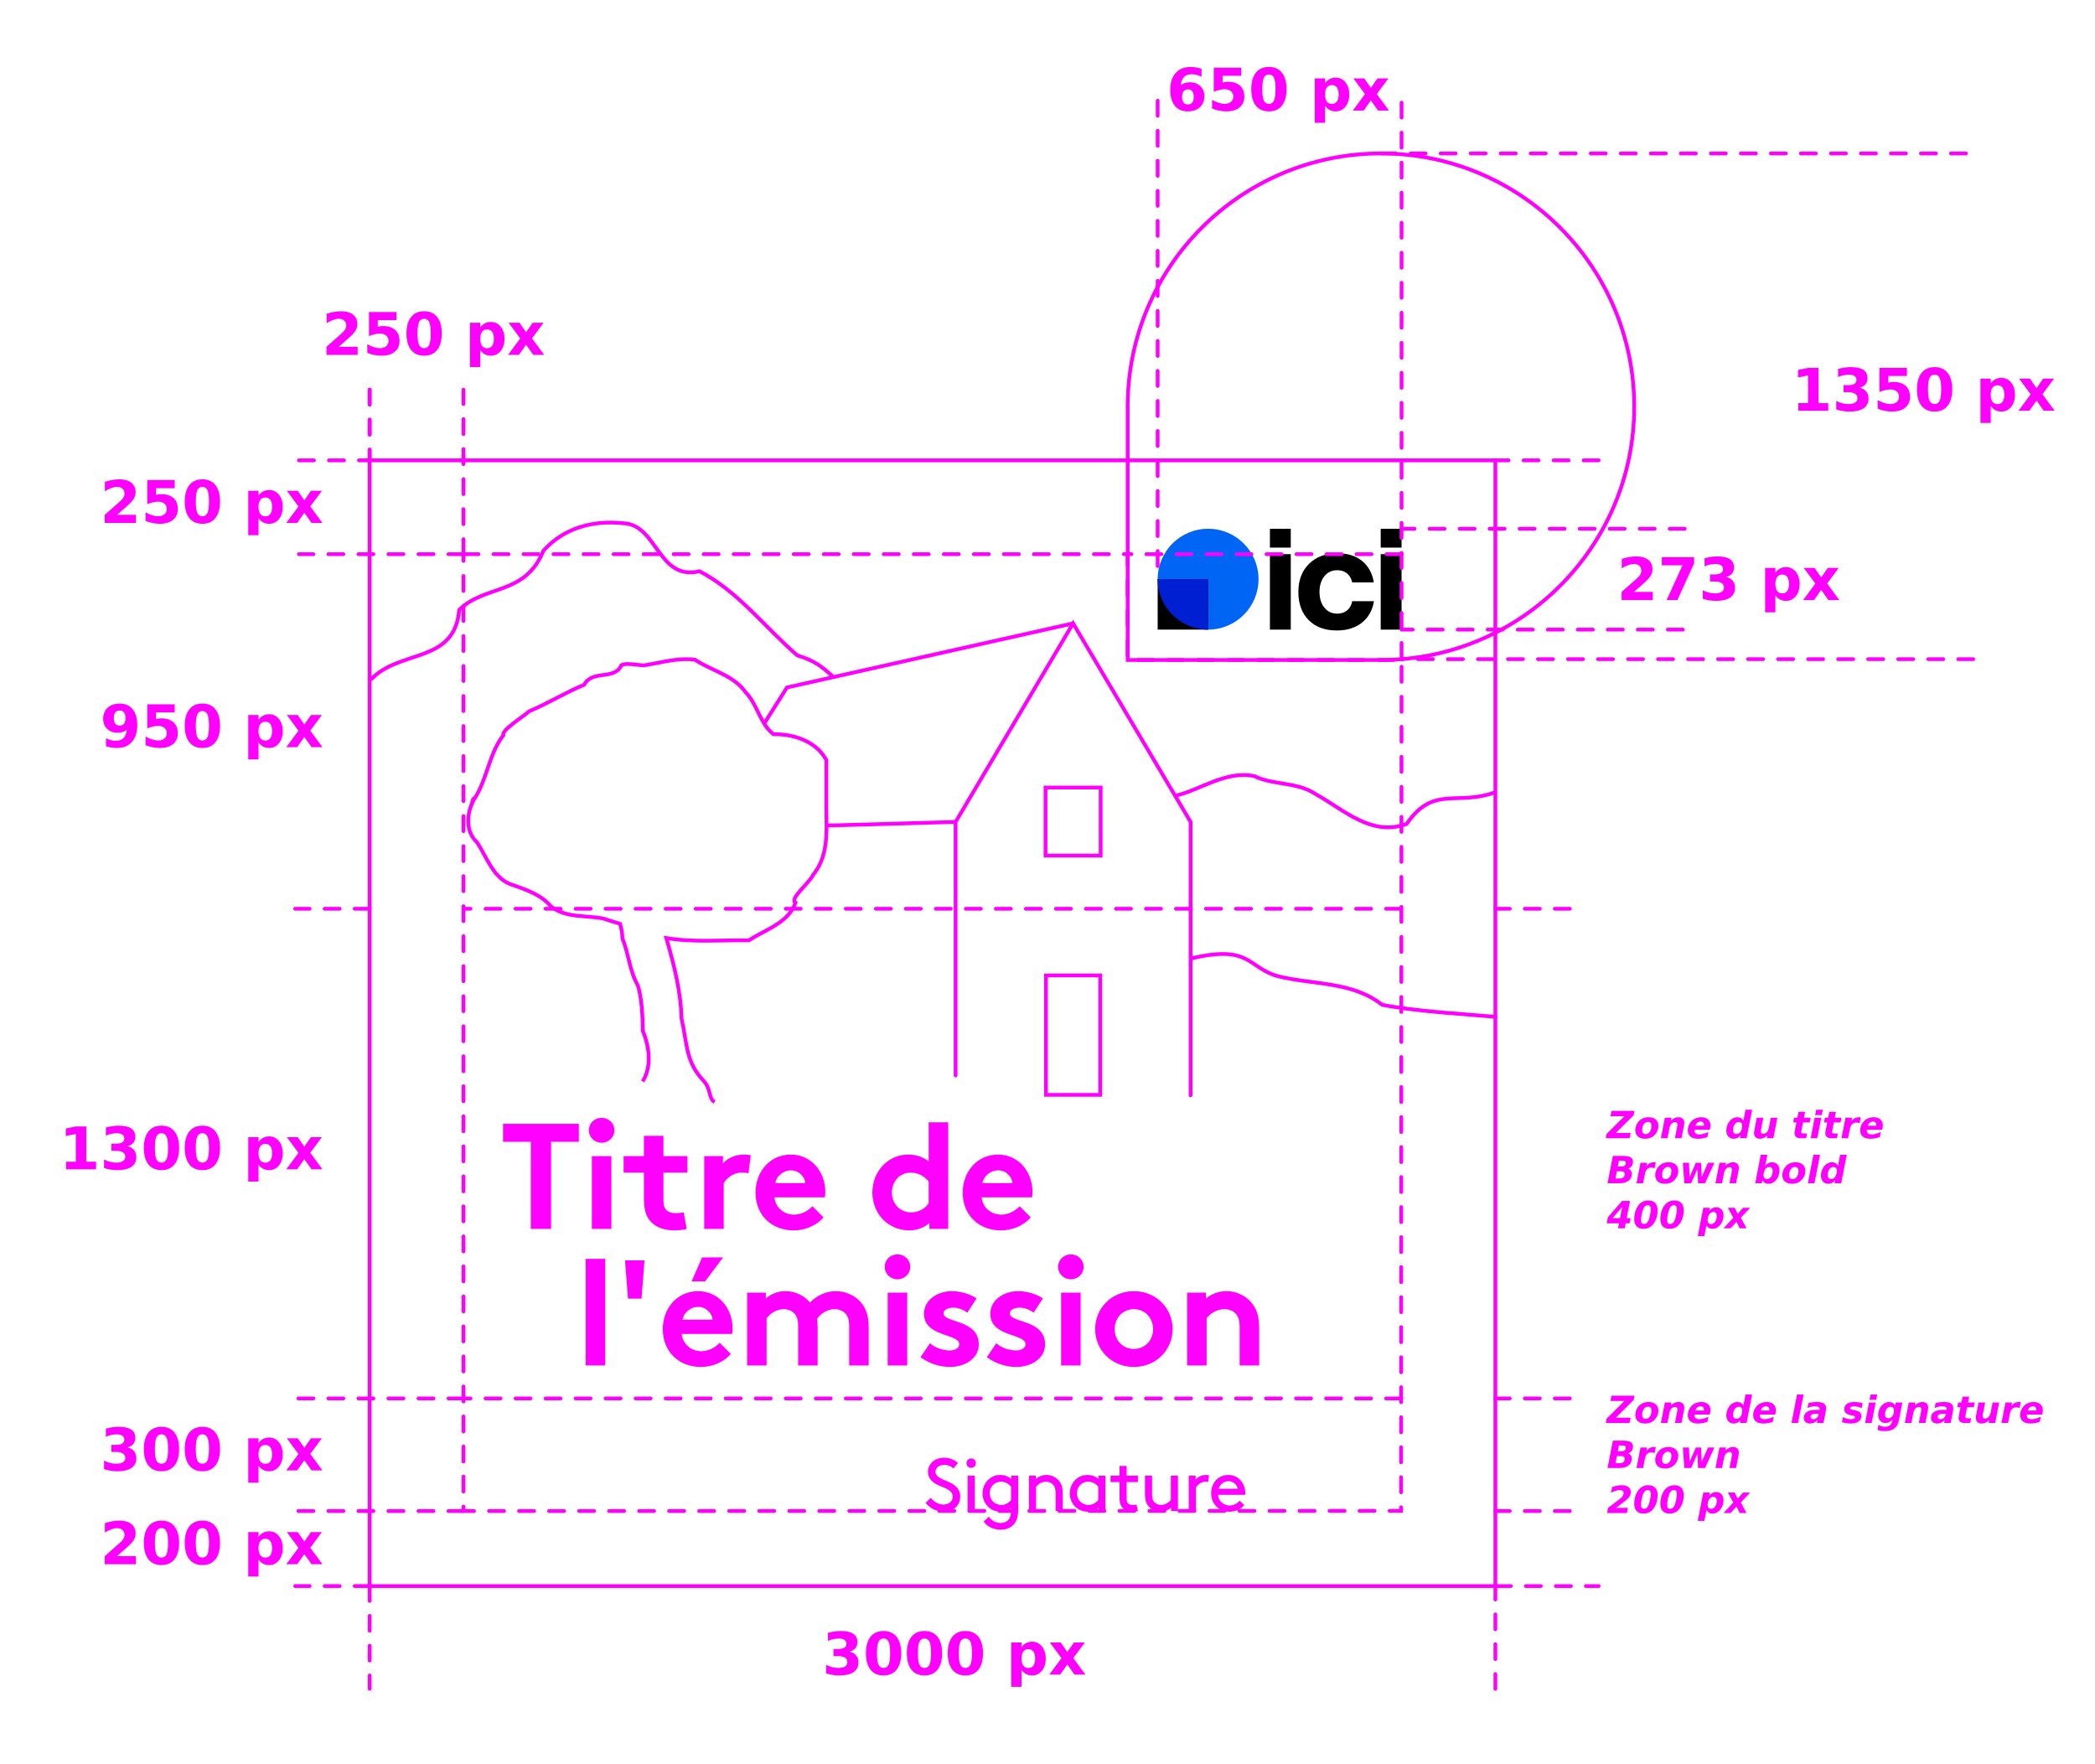 <?xml version="1.0" encoding="UTF-8" standalone="no"?>
<!-- Created with Inkscape (http://www.inkscape.org/) -->

<svg
   width="558.312mm"
   height="470.053mm"
   viewBox="0 0 558.312 470.053"
   version="1.1"
   id="svg5"
   xml:space="preserve"
   sodipodi:docname="shema-carre2.svg"
   inkscape:version="1.4 (e7c3feb100, 2024-10-09)"
   xmlns:inkscape="http://www.inkscape.org/namespaces/inkscape"
   xmlns:sodipodi="http://sodipodi.sourceforge.net/DTD/sodipodi-0.dtd"
   xmlns="http://www.w3.org/2000/svg"
   xmlns:svg="http://www.w3.org/2000/svg"><sodipodi:namedview
     id="namedview7"
     pagecolor="#ffffff"
     bordercolor="#666666"
     borderopacity="1.0"
     inkscape:showpageshadow="2"
     inkscape:pageopacity="0.0"
     inkscape:pagecheckerboard="0"
     inkscape:deskcolor="#d1d1d1"
     inkscape:document-units="mm"
     showgrid="false"
     inkscape:zoom="0.4358981"
     inkscape:cx="1070.2043"
     inkscape:cy="910.76332"
     inkscape:window-width="2560"
     inkscape:window-height="1371"
     inkscape:window-x="0"
     inkscape:window-y="32"
     inkscape:window-maximized="1"
     inkscape:current-layer="layer1"
     showguides="false"><sodipodi:guide
       position="123.515,365.615"
       orientation="1,0"
       id="guide1"
       inkscape:locked="false" /><sodipodi:guide
       position="373.515,361.732"
       orientation="1,0"
       id="guide4"
       inkscape:locked="false" /><sodipodi:guide
       position="98.515,346.766"
       orientation="1,0"
       id="guide5"
       inkscape:locked="false" /><sodipodi:guide
       position="398.515,377.198"
       orientation="1,0"
       id="guide6"
       inkscape:locked="false" /><sodipodi:guide
       position="98.515,66.766"
       orientation="0,-1"
       id="guide7"
       inkscape:locked="false" /><sodipodi:guide
       position="98.515,46.766"
       orientation="0,-1"
       id="guide8"
       inkscape:locked="false" /><sodipodi:guide
       position="98.515,321.766"
       orientation="0,-1"
       id="guide10"
       inkscape:locked="false" /><sodipodi:guide
       position="165.481,226.766"
       orientation="0,-1"
       id="guide22"
       inkscape:locked="false" /><sodipodi:guide
       position="98.515,96.766"
       orientation="0,-1"
       id="guide23"
       inkscape:locked="false" /></sodipodi:namedview><defs
     id="defs2"><clipPath
       clipPathUnits="userSpaceOnUse"
       id="clipPath18"><path
         d="M 0,720 H 1280 V 0 H 0 Z"
         id="path16" /></clipPath><clipPath
       clipPathUnits="userSpaceOnUse"
       id="clipPath40"><path
         d="m 687.732,461.852 h 54.12 v -61.248 h -54.12 z"
         id="path38" /></clipPath><mask
       maskUnits="userSpaceOnUse"
       id="mask10"><g
         id="g11"
         transform="translate(0.698,0.787)"><path
           d="m 9.915,19.831 c 5.476,0 9.915,-4.439 9.915,-9.915 C 19.831,4.439 15.392,0 9.915,0 4.439,0 0,4.439 0,9.915 c 0,5.476 4.439,9.915 9.915,9.915 z"
           fill="#ffffff"
           id="path10" /></g></mask></defs><g
     inkscape:label="Calque 1"
     inkscape:groupmode="layer"
     id="layer1"
     transform="translate(-138.912,122.68)"><path
       id="path31"
       style="opacity:1;fill:none;fill-opacity:1;stroke:#ff00ff;stroke-width:1;stroke-dasharray:none"
       d="m 506.932,-81.792 c -37.279,0 -67.5,30.22 -67.5,67.498 0,0.064 0.006,0.126 0.006,0.19 v 67.309 h 67.411 c 0.03,3.9e-5 0.059,0.003 0.089,0.003 l -0.003,-0.003 h 0.004 l -0.001,-10e-4 c 37.277,-0.003 67.495,-30.222 67.495,-67.498 0,-37.278 -30.221,-67.498 -67.5,-67.498 z" /><g
       style="fill:none;stroke-width:2.035"
       id="g10"
       transform="matrix(0.13,0,0,0.13,447.427,18.231)"><path
         d="M 230.12,206.754 V 52.068 h 42.749 v 154.686 z"
         fill="#000000"
         id="path1-7"
         style="stroke-width:2.035" /><path
         d="m 309.567,187.213 c -14.102,-14.103 -21.154,-33.347 -21.154,-57.733 0,-23.945 7.345,-43.189 21.889,-57.585 14.543,-14.396 33.934,-21.594 58.467,-21.594 20.713,0 37.606,5.288 50.534,15.865 12.78,10.577 20.713,25.12 23.798,43.776 h -44.218 c -3.672,-15.718 -14.396,-24.973 -30.702,-24.973 -11.018,0 -19.832,4.113 -26.442,12.34 -6.611,8.226 -9.99,18.95 -9.99,32.171 0,13.368 3.379,24.092 9.99,32.172 6.61,8.226 15.424,12.339 26.442,12.339 16.453,0 27.764,-9.695 30.702,-25.56 h 44.512 c -3.085,18.656 -11.165,33.199 -24.533,43.923 -13.368,10.724 -30.556,16.159 -51.562,16.159 -24.533,0 -43.777,-7.051 -57.733,-21.3 z"
         fill="#000000"
         id="path2-5"
         style="stroke-width:2.035" /><path
         d="M 457.252,206.754 V 52.068 h 42.748 v 154.686 z"
         fill="#000000"
         id="path3-3"
         style="stroke-width:2.035" /><path
         d="M 230.12,38.645 V 0.01 H 272.869 V 38.645 Z"
         fill="#000000"
         id="path4-5"
         style="stroke-width:2.035" /><path
         d="M 457.252,38.645 V 0.01 h 42.748 V 38.645 Z"
         fill="#000000"
         id="path5"
         style="stroke-width:2.035" /><path
         d="m 103.376,206.752 c 57.094,0 103.377,-46.283 103.377,-103.376 C 206.753,46.283 160.47,0 103.376,0 46.283,0 0,46.283 0,103.376 0,160.469 46.283,206.752 103.376,206.752 Z"
         fill="#0064f5"
         id="path7"
         style="stroke-width:2.035" /><path
         d="M 103.386,103.376 H 0.01 V 206.753 H 103.386 Z"
         fill="#000000"
         id="path6"
         style="stroke-width:2.035" /><path
         id="path15"
         mask="none"
         d="m 0.004,103.376 c 0,57.092 46.289,103.382 103.382,103.382 V 103.376 Z"
         style="fill:#001ed2;fill-opacity:1;stroke-width:2.035" /></g><path
       id="rect234"
       style="fill:none;stroke:#ff00ff;stroke-linecap:round;stroke-dashoffset:1.2"
       d="m 237.427,0 h 300 v 300 h -300 z" /><path
       id="path12824"
       style="fill:none;stroke:#ff00ff;stroke-width:1;stroke-linecap:round;stroke-dasharray:4, 4;stroke-dashoffset:0"
       d="M 262.427,250 H 217.585"
       sodipodi:nodetypes="cc" /><path
       id="path13690"
       style="fill:none;stroke:#ff00ff;stroke-width:0.992;stroke-linecap:round;stroke-dasharray:3.969, 3.969;stroke-dashoffset:0"
       d="m 237.427,300 v 27.395 m 300,0 v -27.516"
       sodipodi:nodetypes="cccc" /><path
       id="path15252"
       style="fill:none;stroke:#ff00ff;stroke-width:1;stroke-linecap:round;stroke-dasharray:4, 4;stroke-dashoffset:0"
       d="M 237.427,300 H 217.585"
       sodipodi:nodetypes="cc" /><path
       style="fill:none;stroke:#ff00ff;stroke-width:1;stroke-linecap:round;stroke-dasharray:4, 4;stroke-dashoffset:0"
       d="M 512.427,-95.329 V 53.205"
       id="path4"
       sodipodi:nodetypes="cc" /><path
       style="fill:none;stroke:#ff00ff;stroke-width:1;stroke-linecap:round;stroke-dasharray:4, 4;stroke-dashoffset:0"
       d="m 218.578,0 h 18.849"
       id="path2" /><path
       style="fill:none;stroke:#ff00ff;stroke-width:1;stroke-linecap:round;stroke-dasharray:4, 4;stroke-dashoffset:0"
       d="M 262.427,25 H 218.578"
       id="path811"
       sodipodi:nodetypes="cc" /><path
       style="fill:none;stroke:#ff00ff;stroke-width:1;stroke-linecap:round;stroke-dasharray:4, 4;stroke-dashoffset:0"
       d="M 237.427,-18.849 V 0"
       id="path1" /><path
       style="fill:none;stroke:#ff00ff;stroke-width:1;stroke-linecap:round;stroke-dasharray:4, 4;stroke-dashoffset:0"
       d="M 262.427,25 V -18.849"
       id="path687"
       sodipodi:nodetypes="cc" /><path
       id="path984"
       style="fill:none;stroke:#ff00ff;stroke-width:1;stroke-linecap:round;stroke-dasharray:4, 4;stroke-dashoffset:0"
       d="M 512.304,250 262.427,250"
       sodipodi:nodetypes="cc" /><path
       id="path1480"
       style="fill:none;stroke:#ff00ff;stroke-width:1;stroke-linecap:round;stroke-dasharray:4, 4;stroke-dashoffset:0"
       d="m 537.548,300 h 27.395 M 564.943,0 h -27.516"
       sodipodi:nodetypes="cccc" /><path
       id="rect11556-3"
       style="fill:none;stroke:#ff00ff;stroke-width:1;stroke-linecap:round;stroke-dasharray:4, 4;stroke-dashoffset:0"
       d="m 262.427,25 177.006,1.99e-4 0.006,28.205 72.988,-1.99e-4 L 512.285,279.957 262.427,280 Z"
       sodipodi:nodetypes="ccccccc" /><path
       id="path762"
       style="fill:none;stroke:#ff00ff;stroke-width:1;stroke-linecap:round;stroke-dasharray:4, 4;stroke-dashoffset:0"
       d="M 447.427,-95.829 V 31.67"
       sodipodi:nodetypes="cc" /><path
       id="path860"
       style="fill:none;stroke:#ff00ff;stroke-width:1;stroke-linecap:round;stroke-dasharray:4, 4;stroke-dashoffset:0"
       d="M 587.385,45.109 H 512.427"
       sodipodi:nodetypes="cc" /><path
       id="path862"
       style="fill:none;stroke:#ff00ff;stroke-width:1;stroke-linecap:round;stroke-dasharray:4, 4;stroke-dashoffset:0"
       d="M 587.885,18.232 H 512.427"
       sodipodi:nodetypes="cc" /><path
       d="m 229.196,-30.273 h 5.027 v 2.165 h -8.302 v -2.165 l 4.17,-3.68 q 0.559,-0.505 0.826,-0.987 0.268,-0.482 0.268,-1.002 0,-0.803 -0.543,-1.293 -0.536,-0.49 -1.431,-0.49 -0.689,0 -1.507,0.298 -0.819,0.291 -1.752,0.872 v -2.51 q 0.995,-0.329 1.966,-0.497 0.972,-0.176 1.905,-0.176 2.051,0 3.183,0.903 1.14,0.903 1.14,2.517 0,0.933 -0.482,1.744 -0.482,0.803 -2.028,2.158 z m 8.049,-9.258 h 7.322 v 2.165 h -4.973 v 1.767 q 0.337,-0.092 0.673,-0.138 0.344,-0.054 0.712,-0.054 2.089,0 3.252,1.048 1.163,1.041 1.163,2.907 0,1.852 -1.27,2.9 -1.262,1.048 -3.512,1.048 -0.972,0 -1.928,-0.191 -0.949,-0.184 -1.89,-0.566 v -2.318 q 0.933,0.536 1.767,0.803 0.842,0.268 1.584,0.268 1.071,0 1.683,-0.52 0.62,-0.528 0.62,-1.423 0,-0.903 -0.62,-1.423 -0.612,-0.52 -1.683,-0.52 -0.635,0 -1.354,0.168 -0.719,0.161 -1.546,0.505 z m 16.45,5.7 q 0,-2.142 -0.406,-3.015 -0.398,-0.88 -1.347,-0.88 -0.949,0 -1.354,0.88 -0.406,0.872 -0.406,3.015 0,2.165 0.406,3.053 0.406,0.888 1.354,0.888 0.941,0 1.347,-0.888 0.406,-0.888 0.406,-3.053 z m 2.946,0.023 q 0,2.839 -1.224,4.384 -1.224,1.538 -3.474,1.538 -2.257,0 -3.481,-1.538 -1.224,-1.546 -1.224,-4.384 0,-2.846 1.224,-4.384 1.224,-1.546 3.481,-1.546 2.249,0 3.474,1.546 1.224,1.538 1.224,4.384 z m 10.26,4.461 v 4.499 h -2.739 v -11.829 h 2.739 v 1.255 q 0.566,-0.75 1.255,-1.102 0.689,-0.36 1.584,-0.36 1.584,0 2.601,1.262 1.018,1.255 1.018,3.236 0,1.982 -1.018,3.244 -1.018,1.255 -2.601,1.255 -0.895,0 -1.584,-0.352 -0.689,-0.36 -1.255,-1.109 z m 1.821,-5.547 q -0.88,0 -1.354,0.65 -0.467,0.643 -0.467,1.859 0,1.217 0.467,1.867 0.474,0.643 1.354,0.643 0.88,0 1.339,-0.643 0.467,-0.643 0.467,-1.867 0,-1.224 -0.467,-1.867 -0.459,-0.643 -1.339,-0.643 z m 8.822,2.402 -3.091,-4.185 h 2.9 l 1.752,2.54 1.775,-2.54 h 2.9 l -3.091,4.17 3.244,4.399 h -2.9 l -1.928,-2.709 -1.905,2.709 h -2.9 z"
       id="text1"
       style="font-weight:bold;font-size:15.67px;line-height:1.2;font-family:Sans;-inkscape-font-specification:'Sans Bold';text-align:center;letter-spacing:0px;word-spacing:0px;text-anchor:middle;fill:#ff00ff;stroke-width:0.265;stroke-miterlimit:17;stroke-dasharray:1.323;paint-order:fill markers stroke"
       aria-label="250 px" /><path
       style="fill:none;stroke:#ff00ff;stroke-width:1;stroke-linecap:round;stroke-dasharray:4, 4;stroke-dashoffset:0"
       d="M 237.427,-18.849 V 0"
       id="path3" /><path
       d="m 170.105,292.02 h 5.027 v 2.165 h -8.302 v -2.165 l 4.17,-3.68 q 0.559,-0.505 0.826,-0.987 0.268,-0.482 0.268,-1.002 0,-0.803 -0.543,-1.293 -0.536,-0.49 -1.431,-0.49 -0.689,0 -1.507,0.298 -0.819,0.291 -1.752,0.872 v -2.51 q 0.995,-0.329 1.966,-0.497 0.972,-0.176 1.905,-0.176 2.051,0 3.183,0.903 1.14,0.903 1.14,2.517 0,0.933 -0.482,1.744 -0.482,0.803 -2.028,2.158 z m 13.596,-3.558 q 0,-2.142 -0.406,-3.015 -0.398,-0.88 -1.347,-0.88 -0.949,0 -1.354,0.88 -0.406,0.872 -0.406,3.015 0,2.165 0.406,3.053 0.406,0.888 1.354,0.888 0.941,0 1.347,-0.888 0.406,-0.888 0.406,-3.053 z m 2.946,0.023 q 0,2.839 -1.224,4.384 -1.224,1.538 -3.474,1.538 -2.257,0 -3.481,-1.538 -1.224,-1.546 -1.224,-4.384 0,-2.846 1.224,-4.384 1.224,-1.546 3.481,-1.546 2.249,0 3.474,1.546 1.224,1.538 1.224,4.384 z m 7.957,-0.023 q 0,-2.142 -0.406,-3.015 -0.398,-0.88 -1.347,-0.88 -0.949,0 -1.354,0.88 -0.406,0.872 -0.406,3.015 0,2.165 0.406,3.053 0.406,0.888 1.354,0.888 0.941,0 1.347,-0.888 0.406,-0.888 0.406,-3.053 z m 2.946,0.023 q 0,2.839 -1.224,4.384 -1.224,1.538 -3.474,1.538 -2.257,0 -3.481,-1.538 -1.224,-1.546 -1.224,-4.384 0,-2.846 1.224,-4.384 1.224,-1.546 3.481,-1.546 2.249,0 3.474,1.546 1.224,1.538 1.224,4.384 z m 10.26,4.461 v 4.499 h -2.739 v -11.829 h 2.739 v 1.255 q 0.566,-0.75 1.255,-1.102 0.689,-0.36 1.584,-0.36 1.584,0 2.601,1.262 1.018,1.255 1.018,3.236 0,1.982 -1.018,3.244 -1.018,1.255 -2.601,1.255 -0.895,0 -1.584,-0.352 -0.689,-0.36 -1.255,-1.109 z m 1.821,-5.547 q -0.88,0 -1.354,0.65 -0.467,0.643 -0.467,1.859 0,1.217 0.467,1.867 0.474,0.643 1.354,0.643 0.88,0 1.339,-0.643 0.467,-0.643 0.467,-1.867 0,-1.224 -0.467,-1.867 -0.459,-0.643 -1.339,-0.643 z m 8.822,2.402 -3.091,-4.185 h 2.9 l 1.752,2.54 1.775,-2.54 h 2.9 l -3.091,4.17 3.244,4.399 h -2.9 l -1.928,-2.709 -1.905,2.709 h -2.9 z"
       id="text8"
       style="font-weight:bold;font-size:15.67px;line-height:1.2;font-family:Sans;-inkscape-font-specification:'Sans Bold';text-align:center;letter-spacing:0px;word-spacing:0px;text-anchor:middle;fill:#ff00ff;stroke-width:0.265;stroke-miterlimit:17;stroke-dasharray:1.323;paint-order:fill markers stroke"
       aria-label="200 px" /><path
       d="m 170.105,14.52 h 5.027 V 16.685 h -8.302 v -2.165 l 4.17,-3.68 q 0.559,-0.505 0.826,-0.987 0.268,-0.482 0.268,-1.002 0,-0.803 -0.543,-1.293 -0.536,-0.49 -1.431,-0.49 -0.689,0 -1.507,0.298 -0.819,0.291 -1.752,0.872 V 5.729 q 0.995,-0.329 1.966,-0.497 0.972,-0.176 1.905,-0.176 2.051,0 3.183,0.903 1.14,0.903 1.14,2.517 0,0.933 -0.482,1.744 -0.482,0.803 -2.028,2.158 z m 8.049,-9.258 h 7.322 v 2.165 h -4.973 v 1.767 q 0.337,-0.092 0.673,-0.138 0.344,-0.054 0.712,-0.054 2.089,0 3.252,1.048 1.163,1.041 1.163,2.907 0,1.852 -1.27,2.9 -1.262,1.048 -3.512,1.048 -0.972,0 -1.928,-0.191 -0.949,-0.184 -1.89,-0.566 v -2.318 q 0.933,0.536 1.767,0.803 0.842,0.268 1.584,0.268 1.071,0 1.683,-0.52 0.62,-0.528 0.62,-1.423 0,-0.903 -0.62,-1.423 -0.612,-0.52 -1.683,-0.52 -0.635,0 -1.354,0.168 -0.719,0.161 -1.546,0.505 z m 16.45,5.7 q 0,-2.142 -0.406,-3.015 -0.398,-0.88 -1.347,-0.88 -0.949,0 -1.354,0.88 -0.406,0.872 -0.406,3.015 0,2.165 0.406,3.053 0.406,0.888 1.354,0.888 0.941,0 1.347,-0.888 0.406,-0.888 0.406,-3.053 z m 2.946,0.023 q 0,2.839 -1.224,4.384 -1.224,1.538 -3.474,1.538 -2.257,0 -3.481,-1.538 -1.224,-1.546 -1.224,-4.384 0,-2.846 1.224,-4.384 1.224,-1.546 3.481,-1.546 2.249,0 3.474,1.546 1.224,1.538 1.224,4.384 z m 10.26,4.461 v 4.499 h -2.739 V 8.116 h 2.739 v 1.255 q 0.566,-0.75 1.255,-1.102 0.689,-0.36 1.584,-0.36 1.584,0 2.601,1.262 1.018,1.255 1.018,3.236 0,1.982 -1.018,3.244 -1.018,1.255 -2.601,1.255 -0.895,0 -1.584,-0.352 -0.689,-0.36 -1.255,-1.109 z m 1.821,-5.547 q -0.88,0 -1.354,0.65 -0.467,0.643 -0.467,1.859 0,1.217 0.467,1.867 0.474,0.643 1.354,0.643 0.88,0 1.339,-0.643 0.467,-0.643 0.467,-1.867 0,-1.224 -0.467,-1.867 -0.459,-0.643 -1.339,-0.643 z m 8.822,2.402 -3.091,-4.185 h 2.9 l 1.752,2.54 1.775,-2.54 h 2.9 l -3.091,4.17 3.244,4.399 h -2.9 l -1.928,-2.709 -1.905,2.709 h -2.9 z"
       id="text10"
       style="font-weight:bold;font-size:15.67px;line-height:1.2;font-family:Sans;-inkscape-font-specification:'Sans Bold';text-align:center;letter-spacing:0px;word-spacing:0px;text-anchor:middle;fill:#ff00ff;stroke-width:0.265;stroke-miterlimit:17;stroke-dasharray:1.323;paint-order:fill markers stroke"
       aria-label="250 px" /><path
       d="m 455.485,-98.858 q -0.773,0 -1.163,0.505 -0.383,0.497 -0.383,1.5 0,1.002 0.383,1.507 0.39,0.497 1.163,0.497 0.78,0 1.163,-0.497 0.39,-0.505 0.39,-1.507 0,-1.002 -0.39,-1.5 -0.383,-0.505 -1.163,-0.505 z m 3.642,-5.486 v 2.112 q -0.727,-0.344 -1.37,-0.505 -0.643,-0.168 -1.255,-0.168 -1.316,0 -2.051,0.735 -0.735,0.727 -0.857,2.165 0.505,-0.375 1.094,-0.559 0.589,-0.191 1.285,-0.191 1.752,0 2.823,1.025 1.079,1.025 1.079,2.686 0,1.836 -1.201,2.946 -1.201,1.102 -3.221,1.102 -2.227,0 -3.451,-1.5 -1.217,-1.507 -1.217,-4.269 0,-2.831 1.423,-4.445 1.431,-1.622 3.917,-1.622 0.788,0 1.53,0.122 0.742,0.122 1.469,0.367 z m 3.252,-0.298 h 7.322 v 2.165 h -4.973 v 1.767 q 0.337,-0.092 0.673,-0.138 0.344,-0.054 0.712,-0.054 2.089,0 3.252,1.048 1.163,1.041 1.163,2.907 0,1.852 -1.27,2.9 -1.262,1.048 -3.512,1.048 -0.972,0 -1.928,-0.191 -0.949,-0.184 -1.89,-0.566 v -2.318 q 0.933,0.536 1.767,0.803 0.842,0.268 1.584,0.268 1.071,0 1.683,-0.52 0.62,-0.528 0.62,-1.423 0,-0.903 -0.62,-1.423 -0.612,-0.52 -1.683,-0.52 -0.635,0 -1.354,0.168 -0.719,0.161 -1.546,0.505 z m 16.45,5.7 q 0,-2.142 -0.406,-3.015 -0.398,-0.88 -1.347,-0.88 -0.949,0 -1.354,0.88 -0.406,0.872 -0.406,3.015 0,2.165 0.406,3.053 0.406,0.888 1.354,0.888 0.941,0 1.347,-0.888 0.406,-0.888 0.406,-3.053 z m 2.946,0.023 q 0,2.839 -1.224,4.384 -1.224,1.538 -3.474,1.538 -2.257,0 -3.481,-1.538 -1.224,-1.546 -1.224,-4.384 0,-2.846 1.224,-4.384 1.224,-1.546 3.481,-1.546 2.249,0 3.474,1.546 1.224,1.538 1.224,4.384 z m 10.26,4.461 v 4.499 h -2.739 v -11.829 h 2.739 v 1.255 q 0.566,-0.75 1.255,-1.102 0.689,-0.36 1.584,-0.36 1.584,0 2.601,1.262 1.018,1.255 1.018,3.236 0,1.982 -1.018,3.244 -1.018,1.255 -2.601,1.255 -0.895,0 -1.584,-0.352 -0.689,-0.36 -1.255,-1.109 z m 1.821,-5.547 q -0.88,0 -1.354,0.65 -0.467,0.643 -0.467,1.859 0,1.217 0.467,1.867 0.474,0.643 1.354,0.643 0.88,0 1.339,-0.643 0.467,-0.643 0.467,-1.867 0,-1.224 -0.467,-1.867 -0.459,-0.643 -1.339,-0.643 z m 8.822,2.402 -3.091,-4.185 h 2.9 l 1.752,2.54 1.775,-2.54 h 2.9 l -3.091,4.17 3.244,4.399 h -2.9 l -1.928,-2.709 -1.905,2.709 h -2.9 z"
       id="text11"
       style="font-weight:bold;font-size:15.67px;line-height:1.2;font-family:Sans;-inkscape-font-specification:'Sans Bold';text-align:center;letter-spacing:0px;word-spacing:0px;text-anchor:middle;fill:#ff00ff;stroke-width:0.265;stroke-miterlimit:17;stroke-dasharray:1.323;paint-order:fill markers stroke"
       aria-label="650 px" /><path
       d="m 574.345,35.064 h 5.027 v 2.165 h -8.302 v -2.165 l 4.17,-3.68 q 0.559,-0.505 0.826,-0.987 0.268,-0.482 0.268,-1.002 0,-0.803 -0.543,-1.293 -0.536,-0.49 -1.431,-0.49 -0.689,0 -1.507,0.298 -0.819,0.291 -1.752,0.872 v -2.51 q 0.995,-0.329 1.966,-0.497 0.972,-0.176 1.905,-0.176 2.051,0 3.183,0.903 1.14,0.903 1.14,2.517 0,0.933 -0.482,1.744 -0.482,0.803 -2.028,2.158 z m 7.437,-9.258 h 8.608 v 1.66 l -4.453,9.763 h -2.869 l 4.216,-9.258 h -5.501 z m 17.154,5.264 q 1.155,0.298 1.752,1.041 0.604,0.735 0.604,1.875 0,1.699 -1.301,2.586 -1.301,0.88 -3.795,0.88 -0.88,0 -1.767,-0.145 -0.88,-0.138 -1.744,-0.421 v -2.272 q 0.826,0.413 1.637,0.627 0.819,0.207 1.607,0.207 1.171,0 1.79,-0.406 0.627,-0.406 0.627,-1.163 0,-0.78 -0.643,-1.178 -0.635,-0.406 -1.882,-0.406 h -1.178 v -1.898 h 1.239 q 1.109,0 1.653,-0.344 0.543,-0.352 0.543,-1.064 0,-0.658 -0.528,-1.018 -0.528,-0.36 -1.492,-0.36 -0.712,0 -1.438,0.161 -0.727,0.161 -1.446,0.474 v -2.158 q 0.872,-0.245 1.729,-0.367 0.857,-0.122 1.683,-0.122 2.227,0 3.328,0.735 1.109,0.727 1.109,2.196 0,1.002 -0.528,1.645 -0.528,0.635 -1.561,0.895 z m 13.114,4.92 v 4.499 H 609.312 V 28.66 h 2.739 v 1.255 q 0.566,-0.75 1.255,-1.102 0.689,-0.36 1.584,-0.36 1.584,0 2.601,1.262 1.018,1.255 1.018,3.236 0,1.982 -1.018,3.244 -1.018,1.255 -2.601,1.255 -0.895,0 -1.584,-0.352 -0.689,-0.36 -1.255,-1.109 z m 1.821,-5.547 q -0.88,0 -1.354,0.65 -0.467,0.643 -0.467,1.859 0,1.217 0.467,1.867 0.474,0.643 1.354,0.643 0.88,0 1.339,-0.643 0.467,-0.643 0.467,-1.867 0,-1.224 -0.467,-1.867 -0.459,-0.643 -1.339,-0.643 z m 8.822,2.402 -3.091,-4.185 h 2.9 l 1.752,2.54 1.775,-2.54 h 2.9 l -3.091,4.17 3.244,4.399 h -2.9 l -1.928,-2.709 -1.905,2.709 h -2.9 z"
       id="text12"
       style="font-weight:bold;font-size:15.67px;line-height:1.2;font-family:Sans;-inkscape-font-specification:'Sans Bold';text-align:center;letter-spacing:0px;word-spacing:0px;text-anchor:middle;fill:#ff00ff;stroke-width:0.265;stroke-miterlimit:17;stroke-dasharray:1.323;paint-order:fill markers stroke"
       aria-label="273 px" /><path
       id="path22"
       style="fill:none;stroke:#ff00ff;stroke-width:1;stroke-linecap:round;stroke-dasharray:4, 4;stroke-dashoffset:0"
       d="M 512.427,25 H 439.432"
       sodipodi:nodetypes="cc" /><path
       d="m 172.89,263.026 q 1.155,0.298 1.752,1.041 0.604,0.735 0.604,1.875 0,1.699 -1.301,2.586 -1.301,0.88 -3.795,0.88 -0.88,0 -1.767,-0.145 -0.88,-0.138 -1.744,-0.421 v -2.272 q 0.826,0.413 1.637,0.627 0.819,0.207 1.607,0.207 1.171,0 1.79,-0.406 0.627,-0.406 0.627,-1.163 0,-0.78 -0.643,-1.178 -0.635,-0.406 -1.882,-0.406 h -1.178 v -1.897 h 1.24 q 1.109,0 1.653,-0.344 0.543,-0.352 0.543,-1.064 0,-0.658 -0.528,-1.018 -0.528,-0.36 -1.492,-0.36 -0.712,0 -1.438,0.161 -0.727,0.161 -1.446,0.474 v -2.158 q 0.872,-0.245 1.729,-0.367 0.857,-0.122 1.683,-0.122 2.227,0 3.328,0.735 1.109,0.727 1.109,2.196 0,1.002 -0.528,1.645 -0.528,0.635 -1.561,0.895 z m 10.811,0.436 q 0,-2.142 -0.406,-3.015 -0.398,-0.88 -1.347,-0.88 -0.949,0 -1.354,0.88 -0.406,0.872 -0.406,3.015 0,2.165 0.406,3.053 0.406,0.888 1.354,0.888 0.941,0 1.347,-0.888 0.406,-0.888 0.406,-3.053 z m 2.946,0.023 q 0,2.839 -1.224,4.384 -1.224,1.538 -3.474,1.538 -2.257,0 -3.481,-1.538 -1.224,-1.546 -1.224,-4.384 0,-2.846 1.224,-4.384 1.224,-1.546 3.481,-1.546 2.249,0 3.474,1.546 1.224,1.538 1.224,4.384 z m 7.957,-0.023 q 0,-2.142 -0.406,-3.015 -0.398,-0.88 -1.347,-0.88 -0.949,0 -1.354,0.88 -0.406,0.872 -0.406,3.015 0,2.165 0.406,3.053 0.406,0.888 1.354,0.888 0.941,0 1.347,-0.888 0.406,-0.888 0.406,-3.053 z m 2.946,0.023 q 0,2.839 -1.224,4.384 -1.224,1.538 -3.474,1.538 -2.257,0 -3.481,-1.538 -1.224,-1.546 -1.224,-4.384 0,-2.846 1.224,-4.384 1.224,-1.546 3.481,-1.546 2.249,0 3.474,1.546 1.224,1.538 1.224,4.384 z m 10.26,4.461 v 4.499 h -2.739 v -11.829 h 2.739 v 1.255 q 0.566,-0.75 1.255,-1.102 0.689,-0.36 1.584,-0.36 1.584,0 2.601,1.262 1.018,1.255 1.018,3.236 0,1.982 -1.018,3.244 -1.018,1.255 -2.601,1.255 -0.895,0 -1.584,-0.352 -0.689,-0.36 -1.255,-1.109 z m 1.821,-5.547 q -0.88,0 -1.354,0.65 -0.467,0.643 -0.467,1.859 0,1.217 0.467,1.867 0.474,0.643 1.354,0.643 0.88,0 1.339,-0.643 0.467,-0.643 0.467,-1.867 0,-1.224 -0.467,-1.867 -0.459,-0.643 -1.339,-0.643 z m 8.822,2.402 -3.091,-4.185 h 2.9 l 1.752,2.54 1.775,-2.54 h 2.9 l -3.091,4.17 3.244,4.399 h -2.9 l -1.928,-2.709 -1.905,2.709 h -2.9 z"
       id="text23"
       style="font-weight:bold;font-size:15.67px;line-height:1.2;font-family:Sans;-inkscape-font-specification:'Sans Bold';text-align:center;letter-spacing:0px;word-spacing:0px;text-anchor:middle;fill:#ff00ff;stroke-width:0.265;stroke-miterlimit:17;stroke-dasharray:1.323;paint-order:fill markers stroke"
       aria-label="300 px" /><path
       id="path23"
       style="fill:none;stroke:#ff00ff;stroke-width:1;stroke-linecap:round;stroke-dasharray:4, 4;stroke-dashoffset:0"
       d="M 262.427,280 H 217.585"
       sodipodi:nodetypes="cc" /><path
       style="font-size:20px;line-height:1.2;font-family:BrownFtv;-inkscape-font-specification:BrownFtv;text-align:center;letter-spacing:-0.529px;word-spacing:0px;text-anchor:middle;fill:#ff00ff;stroke-width:0.265;stroke-miterlimit:17;stroke-dasharray:1.323;paint-order:fill markers stroke"
       d="m 385.575,277.845 c 1.24,1.5 2.98,2.34 4.9,2.34 2.44,0 4.34,-1.6 4.34,-4.06 0,-1.6 -0.88,-2.58 -1.82,-3.2 -1.8,-1.2 -4.78,-1.58 -4.78,-3.36 0,-1.22 1.16,-1.88 2.32,-1.88 0.88,0 1.74,0.32 2.5,0.96 l 1.18,-1.46 c -0.74,-0.62 -1.98,-1.4 -3.76,-1.4 -2.44,0 -4.24,1.68 -4.24,3.72 0,1.46 0.78,2.42 1.78,3.08 1.86,1.22 4.82,1.46 4.82,3.6 0,1.26 -1.14,2.1 -2.44,2.1 -1.44,0 -2.6,-0.8 -3.42,-1.8 z m 11.211,2.14 h 1.9 v -9.4 h -1.9 z m -0.3,-12.74 c 0,0.7 0.54,1.24 1.24,1.24 0.7,0 1.26,-0.54 1.26,-1.24 0,-0.7 -0.56,-1.26 -1.26,-1.26 -0.7,0 -1.24,0.56 -1.24,1.26 z m 11.871,11.92 v 0.52 c 0,1.18 -0.18,1.9 -0.52,2.42 -0.46,0.7 -1.26,1.08 -2.28,1.08 -1.54,0 -2.42,-0.78 -3.1,-1.68 l -1.4,1.3 c 0.6,0.94 2.14,2.18 4.58,2.18 1.86,0 3.3,-0.86 4.06,-2.32 0.38,-0.74 0.56,-1.68 0.56,-3.08 v -9 h -1.84 v 0.86 c -0.86,-0.74 -1.88,-1.06 -2.94,-1.06 -0.88,0 -1.66,0.22 -2.3,0.6 -1.42,0.84 -2.42,2.42 -2.42,4.3 0,1.88 0.98,3.44 2.4,4.28 0.64,0.38 1.52,0.62 2.36,0.62 1.12,0 2.08,-0.36 2.84,-1.02 z m 0,-2.12 c -0.64,0.86 -1.62,1.34 -2.58,1.34 -1.82,0 -3.12,-1.42 -3.12,-3.1 0,-1.64 1.2,-3.1 3.02,-3.1 1.14,0 2.1,0.58 2.68,1.34 z m 6.611,-6.46 h -1.84 v 9.4 h 1.9 v -6.46 c 0.56,-0.68 1.46,-1.34 2.7,-1.34 0.78,0 1.5,0.36 1.94,0.92 0.34,0.42 0.56,0.98 0.56,2.18 v 4.7 h 1.9 v -4.6 c 0,-1.62 -0.32,-2.58 -0.92,-3.34 -0.8,-1.02 -2.04,-1.66 -3.42,-1.66 -1.36,0 -2.32,0.62 -2.82,1.1 z m 16.691,9.4 h 1.84 v -9.4 h -1.84 v 0.86 c -0.86,-0.74 -1.88,-1.06 -2.94,-1.06 -0.88,0 -1.66,0.22 -2.3,0.6 -1.42,0.84 -2.42,2.42 -2.42,4.3 0,1.88 0.98,3.44 2.4,4.28 0.64,0.38 1.52,0.62 2.36,0.62 1.12,0 2.14,-0.38 2.9,-1.06 z m -0.06,-2.94 c -0.64,0.86 -1.62,1.34 -2.58,1.34 -1.82,0 -3.12,-1.42 -3.12,-3.1 0,-1.64 1.2,-3.1 3.02,-3.1 1.14,0 2.1,0.58 2.68,1.34 z m 10.191,1.22 c -0.28,0.08 -0.76,0.12 -1.04,0.12 -0.5,0 -1.04,-0.18 -1.3,-0.5 -0.24,-0.28 -0.28,-0.7 -0.28,-1.2 v -4.4 h 3 v -1.7 h -3 v -2.6 h -1.9 v 2.6 h -2.4 v 1.7 h 2.4 v 4.3 c 0,1.02 0.2,1.88 0.76,2.5 0.6,0.68 1.48,1.1 2.66,1.1 0.54,0 1.12,-0.08 1.48,-0.2 z m 6.451,1.92 c 1.3,0 2.34,-0.66 2.76,-1.06 v 0.86 h 1.84 v -9.4 h -1.9 v 6.46 c -0.54,0.64 -1.48,1.34 -2.64,1.34 -0.72,0 -1.4,-0.32 -1.82,-0.82 -0.34,-0.4 -0.54,-0.92 -0.54,-1.88 v -5.1 h -1.9 v 4.8 c 0,1.58 0.28,2.5 0.86,3.22 0.78,0.98 2,1.58 3.34,1.58 z m 12.871,-9.74 c -0.22,-0.04 -0.54,-0.06 -0.74,-0.06 -1.38,0 -2.36,0.64 -2.82,1.28 v -1.08 h -1.84 v 9.4 h 1.9 v -6.22 c 0.52,-0.9 1.56,-1.58 2.54,-1.58 0.3,0 0.52,0.02 0.74,0.08 z m 9.651,5.24 c 0.02,-0.18 0.02,-0.32 0.02,-0.4 0,-2.78 -1.9,-4.9 -4.52,-4.9 -2.66,0 -4.58,2.08 -4.58,4.9 0,2.82 2.12,4.9 4.86,4.9 1.92,0 3.26,-0.86 3.96,-1.76 l -1.24,-1.18 c -0.54,0.6 -1.3,1.28 -2.7,1.28 -1.64,0 -2.94,-1.26 -3.04,-2.84 z m -4.44,-3.64 c 1.12,0 2.2,0.84 2.48,2.04 h -5.12 c 0.32,-1.22 1.42,-2.04 2.64,-2.04 z"
       id="text24"
       aria-label="Signature" /><g
       id="text25"
       style="font-weight:bold;font-size:40px;line-height:0.9;font-family:Sans;-inkscape-font-specification:'Sans Bold';text-align:center;letter-spacing:-0.529px;word-spacing:0px;text-anchor:middle;fill:#ff00ff;stroke-width:0.265;stroke-miterlimit:17;stroke-dasharray:1.323;paint-order:fill markers stroke"
       aria-label="Titre de        &#10;l'émission"><path
         style="font-family:BrownFtv;-inkscape-font-specification:'BrownFtv Bold'"
         d="m 272.974,176.814 v 4.8 h 7.4 v 23.2 h 5.4 v -23.2 h 7.4 v -4.8 z m 28.871,8.6 h -5.2 v 19.4 h 5.2 z m -6,-6.88 c 0,1.88 1.52,3.32 3.4,3.32 1.88,0 3.4,-1.44 3.4,-3.32 0,-1.88 -1.52,-3.32 -3.4,-3.32 -1.88,0 -3.4,1.44 -3.4,3.32 z m 25.271,21.88 c -0.36,0.08 -1.36,0.2 -2.12,0.2 -1.28,0 -2.12,-0.36 -2.64,-0.96 -0.44,-0.52 -0.64,-1.24 -0.64,-2.44 v -7.4 h 6.4 v -4.4 h -6.4 v -5.4 h -5.2 v 5.4 h -5.4 v 4.4 h 5.4 v 6.8 c 0,2.76 0.44,4.48 1.44,5.8 1.32,1.76 3.6,2.8 6.72,2.8 1,0 2.56,-0.16 3.24,-0.4 z m 17.871,-15.24 c -0.56,-0.08 -1,-0.16 -1.76,-0.16 -2.36,0 -4.48,0.92 -5.64,2.36 v -1.96 h -5 v 19.4 h 5.2 v -12.2 c 0.64,-1.16 2.44,-2.8 4.72,-2.8 0.76,0 1.52,0.08 1.88,0.2 z m 16.431,13.6 c -0.92,1 -2.68,2.24 -4.88,2.24 -2.76,0 -4.96,-1.88 -5.24,-4.6 h 13.44 c 0.08,-0.44 0.12,-0.96 0.12,-1.48 0,-5.4 -3.8,-9.92 -9.16,-9.92 -5.76,0 -9.44,4.72 -9.44,10.12 0,6.08 4.36,10.08 10.16,10.08 3,0 6.08,-1.24 7.96,-3.48 z m -9.88,-6.16 c 0.24,-1.76 2,-3.4 4.16,-3.4 2.12,0 3.68,1.68 3.84,3.4 z m 40.862,5.4 c -1,1.44 -2.72,2.4 -4.68,2.4 -2.92,0 -5.12,-2.24 -5.12,-5.28 0,-2.8 1.96,-5.32 5,-5.32 2,0 3.72,0.96 4.8,2.4 z m 5.2,6.8 v -28.4 h -5.2 v 10.4 c -1.52,-1.2 -3.36,-1.8 -5.48,-1.8 -5.28,0 -9.52,4.4 -9.52,10.12 0,2.64 0.96,5.04 2.48,6.8 1.72,2 4.44,3.28 7.32,3.28 1.96,0 3.8,-0.6 5.4,-1.96 v 1.56 z m 19.031,-6.04 c -0.92,1 -2.68,2.24 -4.88,2.24 -2.76,0 -4.96,-1.88 -5.24,-4.6 h 13.44 c 0.08,-0.44 0.12,-0.96 0.12,-1.48 0,-5.4 -3.8,-9.92 -9.16,-9.92 -5.76,0 -9.44,4.72 -9.44,10.12 0,6.08 4.36,10.08 10.16,10.08 3,0 6.08,-1.24 7.96,-3.48 z m -9.88,-6.16 c 0.24,-1.76 2,-3.4 4.16,-3.4 2.12,0 3.68,1.68 3.84,3.4 z"
         id="path27" /><path
         style="font-family:BrownFtv;-inkscape-font-specification:'BrownFtv Bold'"
         d="m 300.202,212.805 h -5.2 v 28.4 h 5.2 z m 10.471,0.4 h -5.2 l 0.8,10.2 h 3.6 z m 15.351,-0.8 -2.8,6.4 h 3.6 l 4.8,-6.4 z m 4.68,22.76 c -0.92,1 -2.68,2.24 -4.88,2.24 -2.76,0 -4.96,-1.88 -5.24,-4.6 h 13.44 c 0.08,-0.44 0.12,-0.96 0.12,-1.48 0,-5.4 -3.8,-9.92 -9.16,-9.92 -5.76,0 -9.44,4.72 -9.44,10.12 0,6.08 4.36,10.08 10.16,10.08 3,0 6.08,-1.24 7.96,-3.48 z m -9.88,-6.16 c 0.24,-1.76 2,-3.4 4.16,-3.4 2.12,0 3.68,1.68 3.84,3.4 z m 22.391,12.2 v -12.6 c 0.72,-0.92 2.32,-2.4 4.52,-2.4 1,0 2.12,0.32 2.92,1.2 0.6,0.68 0.96,1.56 0.96,3.32 v 10.48 h 5.2 v -10.28 c 0,-0.8 -0.08,-1.52 -0.16,-2.16 0.68,-1 2.44,-2.56 4.68,-2.56 1,0 2.12,0.32 2.92,1.2 0.6,0.68 0.96,1.56 0.96,3.32 v 10.48 h 5.2 v -10.28 c 0,-2.88 -0.72,-4.88 -1.96,-6.4 -1.56,-1.92 -4.12,-3.12 -6.8,-3.12 -2.88,0 -5.32,1.4 -6.88,3.04 -1.52,-1.84 -3.88,-3.04 -6.52,-3.04 -1.88,0 -3.72,0.6 -5.24,1.96 v -1.56 h -5 v 19.4 z m 37.471,-19.4 h -5.2 v 19.4 h 5.2 z m -6,-6.88 c 0,1.88 1.52,3.32 3.4,3.32 1.88,0 3.4,-1.44 3.4,-3.32 0,-1.88 -1.52,-3.32 -3.4,-3.32 -1.88,0 -3.4,1.44 -3.4,3.32 z m 9.551,24.08 c 2.28,1.68 5.12,2.6 7.8,2.6 4.08,0 7.72,-2.28 7.72,-6 0,-6.72 -9.4,-5.72 -9.4,-8.24 0,-1 1.2,-1.56 2.64,-1.56 1.4,0 2.72,0.6 3.72,1.32 l 2.44,-3.76 c -1.28,-1 -4.04,-1.96 -6.56,-1.96 -3.84,0 -7.44,2.32 -7.44,6.04 0,6.24 9.4,5.2 9.4,8.12 0,0.96 -1.08,1.64 -2.48,1.64 -1.96,0 -4,-0.72 -5.32,-1.92 z m 17.671,0 c 2.28,1.68 5.12,2.6 7.8,2.6 4.08,0 7.72,-2.28 7.72,-6 0,-6.72 -9.4,-5.72 -9.4,-8.24 0,-1 1.2,-1.56 2.64,-1.56 1.4,0 2.72,0.6 3.72,1.32 l 2.44,-3.76 c -1.28,-1 -4.04,-1.96 -6.56,-1.96 -3.84,0 -7.44,2.32 -7.44,6.04 0,6.24 9.4,5.2 9.4,8.12 0,0.96 -1.08,1.64 -2.48,1.64 -1.96,0 -4,-0.72 -5.32,-1.92 z m 24.991,-17.2 h -5.2 v 19.4 h 5.2 z m -6,-6.88 c 0,1.88 1.52,3.32 3.4,3.32 1.88,0 3.4,-1.44 3.4,-3.32 0,-1.88 -1.52,-3.32 -3.4,-3.32 -1.88,0 -3.4,1.44 -3.4,3.32 z m 9.871,16.6 c 0,5.6 4.44,10.08 10.32,10.08 5.88,0 10.32,-4.48 10.32,-10.08 0,-5.6 -4.44,-10.12 -10.32,-10.12 -5.88,0 -10.32,4.52 -10.32,10.12 z m 5.2,0 c 0,-2.92 2.08,-5.32 5.12,-5.32 3.04,0 5.12,2.4 5.12,5.32 0,2.92 -2.08,5.28 -5.12,5.28 -3.04,0 -5.12,-2.36 -5.12,-5.28 z m 24.511,9.68 v -12.6 c 0.72,-1 2.52,-2.4 4.72,-2.4 1.2,0 2.24,0.4 2.92,1.08 0.72,0.72 1.16,1.72 1.16,3.64 v 10.28 h 5.2 v -9.88 c 0,-3.32 -0.72,-5.28 -2,-6.8 -1.6,-1.92 -4.04,-3.12 -6.72,-3.12 -2.16,0 -4,0.76 -5.48,1.96 v -1.56 h -5 v 19.4 z"
         id="path29" /></g><path
       d="m 156.524,186.9 h 2.601 v -7.383 l -2.67,0.551 v -2.005 l 2.655,-0.551 h 2.8 v 9.388 h 2.601 v 2.035 h -7.988 z m 16.366,-4.124 q 1.155,0.298 1.752,1.041 0.604,0.735 0.604,1.875 0,1.699 -1.301,2.586 -1.301,0.88 -3.795,0.88 -0.88,0 -1.767,-0.145 -0.88,-0.138 -1.744,-0.421 v -2.272 q 0.826,0.413 1.637,0.627 0.819,0.207 1.607,0.207 1.171,0 1.79,-0.406 0.627,-0.406 0.627,-1.163 0,-0.78 -0.643,-1.178 -0.635,-0.406 -1.882,-0.406 h -1.178 v -1.897 h 1.24 q 1.109,0 1.653,-0.344 0.543,-0.352 0.543,-1.064 0,-0.658 -0.528,-1.018 -0.528,-0.36 -1.492,-0.36 -0.712,0 -1.438,0.161 -0.727,0.161 -1.446,0.474 v -2.158 q 0.872,-0.245 1.729,-0.367 0.857,-0.122 1.683,-0.122 2.227,0 3.328,0.735 1.109,0.727 1.109,2.196 0,1.002 -0.528,1.645 -0.528,0.635 -1.561,0.895 z m 10.811,0.436 q 0,-2.142 -0.406,-3.015 -0.398,-0.88 -1.347,-0.88 -0.949,0 -1.354,0.88 -0.406,0.872 -0.406,3.015 0,2.165 0.406,3.053 0.406,0.888 1.354,0.888 0.941,0 1.347,-0.888 0.406,-0.888 0.406,-3.053 z m 2.946,0.023 q 0,2.839 -1.224,4.384 -1.224,1.538 -3.474,1.538 -2.257,0 -3.481,-1.538 -1.224,-1.546 -1.224,-4.384 0,-2.846 1.224,-4.384 1.224,-1.546 3.481,-1.546 2.249,0 3.474,1.546 1.224,1.538 1.224,4.384 z m 7.957,-0.023 q 0,-2.142 -0.406,-3.015 -0.398,-0.88 -1.347,-0.88 -0.949,0 -1.354,0.88 -0.406,0.872 -0.406,3.015 0,2.165 0.406,3.053 0.406,0.888 1.354,0.888 0.941,0 1.347,-0.888 0.406,-0.888 0.406,-3.053 z m 2.946,0.023 q 0,2.839 -1.224,4.384 -1.224,1.538 -3.474,1.538 -2.257,0 -3.481,-1.538 -1.224,-1.546 -1.224,-4.384 0,-2.846 1.224,-4.384 1.224,-1.546 3.481,-1.546 2.249,0 3.474,1.546 1.224,1.538 1.224,4.384 z m 10.26,4.461 v 4.499 h -2.739 v -11.829 h 2.739 v 1.255 q 0.566,-0.75 1.255,-1.102 0.689,-0.36 1.584,-0.36 1.584,0 2.601,1.262 1.018,1.255 1.018,3.236 0,1.982 -1.018,3.244 -1.018,1.255 -2.601,1.255 -0.895,0 -1.584,-0.352 -0.689,-0.36 -1.255,-1.109 z m 1.821,-5.547 q -0.88,0 -1.354,0.65 -0.467,0.643 -0.467,1.859 0,1.217 0.467,1.867 0.474,0.643 1.354,0.643 0.88,0 1.339,-0.643 0.467,-0.643 0.467,-1.867 0,-1.224 -0.467,-1.867 -0.459,-0.643 -1.339,-0.643 z m 8.822,2.402 -3.091,-4.185 h 2.9 l 1.752,2.54 1.775,-2.54 h 2.9 l -3.091,4.17 3.244,4.399 h -2.9 l -1.928,-2.709 -1.905,2.709 h -2.9 z"
       id="text27"
       style="font-weight:bold;font-size:15.67px;line-height:1.2;font-family:Sans;-inkscape-font-specification:'Sans Bold';text-align:center;letter-spacing:0px;word-spacing:0px;text-anchor:middle;fill:#ff00ff;stroke-width:0.265;stroke-miterlimit:17;stroke-dasharray:1.323;paint-order:fill markers stroke"
       aria-label="1300 px" /><path
       id="path28"
       style="fill:none;stroke:#ff00ff;stroke-width:1;stroke-linecap:round;stroke-dasharray:4, 4;stroke-dashoffset:0"
       d="M 237.427,119.5 H 217.585"
       sodipodi:nodetypes="cc" /><g
       id="text32"
       style="font-weight:bold;font-size:10px;line-height:1.2;font-family:Sans;-inkscape-font-specification:'Sans Bold';text-align:center;letter-spacing:0px;word-spacing:0px;text-anchor:middle;fill:#ff00ff;stroke-width:0.265;stroke-miterlimit:17;stroke-dasharray:1.323;paint-order:fill markers stroke"
       aria-label="Zone du titre&#10;Brown bold&#10;400 px"><path
         style="font-style:italic;-inkscape-font-specification:'Sans Bold Italic';text-align:start;text-anchor:start"
         d="m 568.375,173.366 h 6.133 l -0.234,1.162 -4.727,4.707 h 3.931 l -0.283,1.421 h -6.348 l 0.22,-1.162 4.741,-4.707 h -3.711 z m 9.731,2.939 q -0.679,0 -1.118,0.615 -0.439,0.615 -0.439,1.567 0,0.518 0.234,0.791 0.239,0.269 0.693,0.269 0.679,0 1.118,-0.615 0.439,-0.62 0.439,-1.577 0,-0.513 -0.239,-0.781 -0.234,-0.269 -0.688,-0.269 z m 0.142,-1.25 q 1.221,0 1.919,0.62 0.698,0.62 0.698,1.689 0,0.62 -0.22,1.206 -0.22,0.581 -0.64,1.064 -0.498,0.576 -1.177,0.869 -0.679,0.293 -1.514,0.293 -1.206,0 -1.904,-0.62 -0.693,-0.62 -0.693,-1.689 0,-0.615 0.225,-1.201 0.225,-0.591 0.645,-1.079 0.488,-0.566 1.162,-0.859 0.679,-0.293 1.499,-0.293 z m 9.429,2.271 -0.649,3.33 h -1.753 l 0.552,-2.852 q 0.059,-0.278 0.088,-0.469 0.034,-0.195 0.034,-0.308 0,-0.312 -0.176,-0.483 -0.171,-0.171 -0.488,-0.171 -0.542,0 -0.933,0.425 -0.386,0.42 -0.537,1.167 l -0.527,2.69 h -1.753 l 1.064,-5.469 h 1.758 l -0.161,0.801 q 0.483,-0.474 0.972,-0.703 0.488,-0.229 1.021,-0.229 0.757,0 1.167,0.396 0.41,0.396 0.41,1.113 0,0.156 -0.024,0.347 -0.019,0.19 -0.064,0.415 z m 6.958,0.801 -0.059,0.278 h -4.092 q 0,0.029 -0.005,0.088 -0.005,0.054 -0.005,0.083 0,0.532 0.317,0.796 0.322,0.264 0.962,0.264 0.552,0 1.162,-0.166 0.615,-0.166 1.289,-0.493 l -0.269,1.357 q -0.64,0.234 -1.274,0.347 -0.63,0.117 -1.284,0.117 -1.279,0 -1.978,-0.591 -0.693,-0.591 -0.693,-1.67 0,-0.625 0.22,-1.211 0.225,-0.591 0.649,-1.079 0.503,-0.586 1.201,-0.889 0.703,-0.303 1.558,-0.303 1.108,0 1.758,0.591 0.654,0.591 0.654,1.592 0,0.195 -0.029,0.415 -0.024,0.215 -0.083,0.474 z m -1.65,-0.801 q 0.015,-0.064 0.019,-0.127 0.01,-0.068 0.01,-0.132 0,-0.391 -0.234,-0.62 -0.234,-0.229 -0.635,-0.229 -0.513,0 -0.874,0.283 -0.356,0.278 -0.547,0.825 z m 8.696,2.202 q 0.674,0 1.094,-0.62 0.425,-0.62 0.425,-1.621 0,-0.454 -0.239,-0.708 -0.234,-0.254 -0.659,-0.254 -0.664,0 -1.094,0.615 -0.43,0.61 -0.43,1.567 0,0.498 0.229,0.762 0.234,0.259 0.674,0.259 z m 1.841,-3.54 0.566,-2.93 h 1.763 l -1.479,7.598 h -1.763 l 0.161,-0.791 q -0.4,0.479 -0.84,0.708 -0.439,0.225 -0.962,0.225 -0.923,0 -1.46,-0.586 -0.537,-0.586 -0.537,-1.597 0,-0.63 0.186,-1.226 0.19,-0.596 0.542,-1.084 0.444,-0.615 1.001,-0.933 0.562,-0.317 1.201,-0.317 0.562,0 0.952,0.229 0.396,0.225 0.669,0.703 z m 2.925,2.539 0.64,-3.34 h 1.753 l -0.552,2.847 q -0.059,0.278 -0.088,0.474 -0.029,0.195 -0.029,0.308 0,0.308 0.171,0.479 0.171,0.171 0.488,0.171 0.542,0 0.933,-0.42 0.391,-0.42 0.537,-1.167 l 0.527,-2.69 h 1.753 l -1.06,5.469 h -1.763 l 0.161,-0.801 q -0.449,0.474 -0.942,0.708 -0.493,0.234 -1.04,0.234 -0.747,0 -1.157,-0.396 -0.41,-0.396 -0.41,-1.118 0,-0.171 0.019,-0.361 0.019,-0.19 0.059,-0.396 z m 13.521,-4.893 -0.298,1.553 h 1.787 l -0.249,1.25 h -1.787 l -0.449,2.314 q -0.019,0.078 -0.029,0.132 -0.005,0.054 -0.005,0.103 0,0.225 0.146,0.322 0.151,0.098 0.503,0.098 h 0.903 l -0.249,1.25 h -1.47 q -0.791,0 -1.206,-0.332 -0.415,-0.332 -0.415,-0.957 0,-0.137 0.015,-0.293 0.015,-0.156 0.044,-0.317 l 0.449,-2.319 h -0.859 l 0.239,-1.25 h 0.869 l 0.303,-1.553 z m 2.554,1.553 h 1.758 l -1.069,5.469 h -1.753 z m 0.41,-2.129 h 1.758 l -0.278,1.426 h -1.763 z m 5.244,0.576 -0.298,1.553 h 1.787 l -0.249,1.25 h -1.787 l -0.449,2.314 q -0.019,0.078 -0.029,0.132 -0.005,0.054 -0.005,0.103 0,0.225 0.146,0.322 0.151,0.098 0.503,0.098 h 0.903 l -0.249,1.25 h -1.47 q -0.791,0 -1.206,-0.332 -0.415,-0.332 -0.415,-0.957 0,-0.137 0.015,-0.293 0.015,-0.156 0.044,-0.317 l 0.449,-2.319 h -0.859 l 0.239,-1.25 h 0.869 l 0.303,-1.553 z m 6.323,3.042 q -0.181,-0.103 -0.4,-0.156 -0.22,-0.054 -0.474,-0.054 -0.669,0 -1.113,0.43 -0.439,0.43 -0.596,1.24 l -0.498,2.52 h -1.753 l 1.064,-5.469 h 1.758 l -0.19,0.938 q 0.347,-0.518 0.864,-0.791 0.522,-0.278 1.157,-0.278 0.093,0 0.21,0.01 0.117,0.01 0.278,0.029 z m 6.079,1.45 -0.059,0.278 h -4.092 q 0,0.029 -0.005,0.088 -0.005,0.054 -0.005,0.083 0,0.532 0.317,0.796 0.322,0.264 0.962,0.264 0.552,0 1.162,-0.166 0.615,-0.166 1.289,-0.493 l -0.269,1.357 q -0.64,0.234 -1.274,0.347 -0.63,0.117 -1.284,0.117 -1.279,0 -1.978,-0.591 -0.693,-0.591 -0.693,-1.67 0,-0.625 0.22,-1.211 0.225,-0.591 0.649,-1.079 0.503,-0.586 1.201,-0.889 0.703,-0.303 1.558,-0.303 1.108,0 1.758,0.591 0.654,0.591 0.654,1.592 0,0.195 -0.029,0.415 -0.024,0.215 -0.083,0.474 z m -1.65,-0.801 q 0.015,-0.064 0.019,-0.127 0.01,-0.068 0.01,-0.132 0,-0.391 -0.234,-0.62 -0.234,-0.229 -0.635,-0.229 -0.513,0 -0.874,0.283 -0.356,0.278 -0.547,0.825 z"
         id="path21" /><path
         style="font-style:italic;-inkscape-font-specification:'Sans Bold Italic';text-align:start;text-anchor:start"
         d="m 571.105,188.188 q 0.503,0 0.786,-0.254 0.283,-0.254 0.283,-0.698 0,-0.288 -0.2,-0.439 -0.195,-0.151 -0.566,-0.151 h -1.05 l -0.303,1.543 z m -0.557,3.188 q 0.645,0 0.991,-0.308 0.347,-0.308 0.347,-0.884 0,-0.366 -0.239,-0.542 -0.239,-0.176 -0.732,-0.176 h -1.108 l -0.371,1.909 z m 2.227,-2.622 q 0.479,0.137 0.737,0.503 0.264,0.361 0.264,0.898 0,1.177 -0.879,1.841 -0.874,0.659 -2.461,0.659 h -3.12 l 1.421,-7.29 h 2.817 q 1.299,0 1.919,0.381 0.625,0.381 0.625,1.177 0,0.669 -0.366,1.177 -0.366,0.503 -0.957,0.654 z m 7.095,-0.078 q -0.181,-0.103 -0.4,-0.156 -0.22,-0.054 -0.474,-0.054 -0.669,0 -1.113,0.43 -0.439,0.43 -0.596,1.24 l -0.498,2.52 h -1.753 l 1.064,-5.469 h 1.758 l -0.19,0.938 q 0.347,-0.518 0.864,-0.791 0.522,-0.278 1.157,-0.278 0.093,0 0.21,0.01 0.117,0.01 0.278,0.029 z m 3.54,-0.371 q -0.679,0 -1.118,0.615 -0.439,0.615 -0.439,1.567 0,0.518 0.234,0.791 0.239,0.269 0.693,0.269 0.679,0 1.118,-0.615 0.439,-0.62 0.439,-1.577 0,-0.513 -0.239,-0.781 -0.234,-0.269 -0.688,-0.269 z m 0.142,-1.25 q 1.221,0 1.919,0.62 0.698,0.62 0.698,1.689 0,0.62 -0.22,1.206 -0.22,0.581 -0.64,1.064 -0.498,0.576 -1.177,0.869 -0.679,0.293 -1.514,0.293 -1.206,0 -1.904,-0.62 -0.693,-0.62 -0.693,-1.689 0,-0.615 0.225,-1.201 0.225,-0.591 0.645,-1.079 0.488,-0.566 1.162,-0.859 0.679,-0.293 1.499,-0.293 z m 3.848,0.132 h 1.611 l 0.19,3.76 1.65,-3.76 h 1.387 l 0.2,3.75 1.641,-3.75 h 1.719 l -2.5,5.469 h -1.855 l -0.181,-3.76 -1.67,3.76 h -1.812 z m 14.819,2.139 -0.649,3.33 h -1.753 l 0.552,-2.852 q 0.059,-0.278 0.088,-0.469 0.034,-0.195 0.034,-0.308 0,-0.312 -0.176,-0.483 -0.171,-0.171 -0.488,-0.171 -0.542,0 -0.933,0.425 -0.386,0.42 -0.537,1.167 l -0.527,2.69 h -1.753 l 1.064,-5.469 h 1.758 l -0.161,0.801 q 0.483,-0.474 0.972,-0.703 0.488,-0.229 1.021,-0.229 0.757,0 1.167,0.396 0.41,0.396 0.41,1.113 0,0.156 -0.024,0.347 -0.019,0.19 -0.064,0.415 z m 8.208,-1.001 q -0.674,0 -1.104,0.625 -0.425,0.62 -0.425,1.616 0,0.449 0.239,0.708 0.244,0.254 0.674,0.254 0.659,0 1.089,-0.61 0.43,-0.615 0.43,-1.572 0,-0.498 -0.234,-0.757 -0.229,-0.264 -0.669,-0.264 z m -1.836,3.54 -0.161,0.791 h -1.753 l 1.475,-7.598 h 1.758 l -0.571,2.93 q 0.4,-0.479 0.84,-0.703 0.439,-0.229 0.962,-0.229 0.923,0 1.46,0.586 0.537,0.586 0.537,1.597 0,0.63 -0.19,1.226 -0.186,0.596 -0.537,1.084 -0.444,0.615 -1.006,0.933 -0.557,0.317 -1.196,0.317 -0.562,0 -0.957,-0.225 -0.391,-0.229 -0.659,-0.708 z m 8.687,-3.56 q -0.679,0 -1.118,0.615 -0.439,0.615 -0.439,1.567 0,0.518 0.234,0.791 0.239,0.269 0.693,0.269 0.679,0 1.118,-0.615 0.439,-0.62 0.439,-1.577 0,-0.513 -0.239,-0.781 -0.234,-0.269 -0.688,-0.269 z m 0.142,-1.25 q 1.221,0 1.919,0.62 0.698,0.62 0.698,1.689 0,0.62 -0.22,1.206 -0.22,0.581 -0.64,1.064 -0.498,0.576 -1.177,0.869 -0.679,0.293 -1.514,0.293 -1.206,0 -1.904,-0.62 -0.693,-0.62 -0.693,-1.689 0,-0.615 0.225,-1.201 0.225,-0.591 0.645,-1.079 0.488,-0.566 1.162,-0.859 0.679,-0.293 1.499,-0.293 z m 4.761,-1.997 h 1.758 l -1.479,7.598 h -1.753 z m 4.717,6.47 q 0.674,0 1.094,-0.62 0.425,-0.62 0.425,-1.621 0,-0.454 -0.239,-0.708 -0.234,-0.254 -0.659,-0.254 -0.664,0 -1.094,0.615 -0.43,0.61 -0.43,1.567 0,0.498 0.23,0.762 0.234,0.259 0.674,0.259 z m 1.841,-3.54 0.566,-2.93 h 1.763 l -1.48,7.598 h -1.763 l 0.161,-0.791 q -0.4,0.479 -0.84,0.708 -0.439,0.225 -0.962,0.225 -0.923,0 -1.46,-0.586 -0.537,-0.586 -0.537,-1.597 0,-0.63 0.186,-1.226 0.19,-0.596 0.542,-1.084 0.444,-0.615 1.001,-0.933 0.562,-0.317 1.201,-0.317 0.562,0 0.952,0.229 0.396,0.225 0.669,0.703 z"
         id="path25" /><path
         style="font-style:italic;-inkscape-font-specification:'Sans Bold Italic';text-align:start;text-anchor:start"
         d="m 571.227,198.968 -2.593,2.998 h 2.002 z m -0.049,-1.602 h 2.139 l -0.903,4.6 h 1.04 l -0.259,1.362 h -1.04 l -0.259,1.328 h -1.782 l 0.264,-1.328 h -3.281 l 0.317,-1.611 z m 5.874,6.152 q 0.376,0 0.664,-0.225 0.293,-0.225 0.488,-0.659 0.137,-0.308 0.249,-0.698 0.112,-0.396 0.21,-0.933 0.083,-0.435 0.127,-0.801 0.044,-0.366 0.044,-0.625 0,-0.547 -0.195,-0.801 -0.195,-0.259 -0.605,-0.259 -0.381,0 -0.669,0.22 -0.288,0.215 -0.479,0.659 -0.146,0.317 -0.269,0.723 -0.117,0.405 -0.205,0.884 -0.083,0.439 -0.127,0.815 -0.044,0.376 -0.044,0.635 0,0.542 0.2,0.806 0.2,0.259 0.61,0.259 z m 3.613,-3.662 q 0,0.972 -0.269,1.89 -0.269,0.918 -0.752,1.611 -0.493,0.713 -1.191,1.079 -0.698,0.361 -1.558,0.361 -1.196,0 -1.836,-0.679 -0.635,-0.679 -0.635,-1.953 0,-0.957 0.264,-1.875 0.269,-0.923 0.747,-1.606 0.503,-0.718 1.196,-1.084 0.693,-0.366 1.562,-0.366 1.187,0 1.826,0.684 0.645,0.679 0.645,1.938 z m 3.345,3.662 q 0.376,0 0.664,-0.225 0.293,-0.225 0.488,-0.659 0.137,-0.308 0.249,-0.698 0.112,-0.396 0.21,-0.933 0.083,-0.435 0.127,-0.801 0.044,-0.366 0.044,-0.625 0,-0.547 -0.195,-0.801 -0.195,-0.259 -0.605,-0.259 -0.381,0 -0.669,0.22 -0.288,0.215 -0.479,0.659 -0.146,0.317 -0.269,0.723 -0.117,0.405 -0.205,0.884 -0.083,0.439 -0.127,0.815 -0.044,0.376 -0.044,0.635 0,0.542 0.2,0.806 0.2,0.259 0.61,0.259 z m 3.613,-3.662 q 0,0.972 -0.269,1.89 -0.269,0.918 -0.752,1.611 -0.493,0.713 -1.191,1.079 -0.698,0.361 -1.558,0.361 -1.196,0 -1.836,-0.679 -0.635,-0.679 -0.635,-1.953 0,-0.957 0.264,-1.875 0.269,-0.923 0.747,-1.606 0.503,-0.718 1.196,-1.084 0.693,-0.366 1.562,-0.366 1.187,0 1.826,0.684 0.645,0.679 0.645,1.938 z m 6.06,4.009 -0.562,2.871 h -1.758 l 1.47,-7.549 h 1.758 l -0.161,0.801 q 0.4,-0.479 0.84,-0.703 0.439,-0.229 0.962,-0.229 0.923,0 1.46,0.586 0.537,0.586 0.537,1.597 0,0.63 -0.19,1.226 -0.186,0.596 -0.537,1.084 -0.444,0.615 -1.006,0.933 -0.557,0.317 -1.196,0.317 -0.562,0 -0.957,-0.225 -0.391,-0.229 -0.659,-0.708 z m 1.836,-3.54 q -0.674,0 -1.104,0.625 -0.425,0.62 -0.425,1.616 0,0.449 0.239,0.708 0.244,0.254 0.674,0.254 0.659,0 1.089,-0.61 0.43,-0.615 0.43,-1.572 0,-0.498 -0.234,-0.757 -0.23,-0.264 -0.669,-0.264 z m 5.312,1.533 -1.45,-2.671 h 1.816 l 0.811,1.621 1.421,-1.621 h 1.899 l -2.49,2.661 1.523,2.808 h -1.821 l -0.859,-1.729 -1.572,1.729 h -1.899 z"
         id="path26" /></g><g
       id="text36"
       style="font-weight:bold;font-size:10px;line-height:1.2;font-family:Sans;-inkscape-font-specification:'Sans Bold';text-align:center;letter-spacing:0px;word-spacing:0px;text-anchor:middle;fill:#ff00ff;stroke-width:0.265;stroke-miterlimit:17;stroke-dasharray:1.323;paint-order:fill markers stroke"
       aria-label="Zone de la signature&#10;Brown&#10;200 px"><path
         style="font-style:italic;-inkscape-font-specification:'Sans Bold Italic';text-align:start;text-anchor:start"
         d="m 568.375,249.254 h 6.133 l -0.234,1.162 -4.727,4.707 h 3.931 l -0.283,1.421 h -6.348 l 0.22,-1.162 4.741,-4.707 h -3.711 z m 9.731,2.939 q -0.679,0 -1.118,0.615 -0.439,0.615 -0.439,1.567 0,0.518 0.234,0.791 0.239,0.269 0.693,0.269 0.679,0 1.118,-0.615 0.439,-0.62 0.439,-1.577 0,-0.513 -0.239,-0.781 -0.234,-0.269 -0.688,-0.269 z m 0.142,-1.25 q 1.221,0 1.919,0.62 0.698,0.62 0.698,1.689 0,0.62 -0.22,1.206 -0.22,0.581 -0.64,1.064 -0.498,0.576 -1.177,0.869 -0.679,0.293 -1.514,0.293 -1.206,0 -1.904,-0.62 -0.693,-0.62 -0.693,-1.689 0,-0.615 0.225,-1.201 0.225,-0.591 0.645,-1.079 0.488,-0.566 1.162,-0.859 0.679,-0.293 1.499,-0.293 z m 9.429,2.271 -0.649,3.33 h -1.753 l 0.552,-2.852 q 0.059,-0.278 0.088,-0.469 0.034,-0.195 0.034,-0.308 0,-0.312 -0.176,-0.483 -0.171,-0.171 -0.488,-0.171 -0.542,0 -0.933,0.425 -0.386,0.42 -0.537,1.167 l -0.527,2.69 h -1.753 l 1.064,-5.469 h 1.758 l -0.161,0.801 q 0.483,-0.474 0.972,-0.703 0.488,-0.23 1.021,-0.23 0.757,0 1.167,0.396 0.41,0.396 0.41,1.113 0,0.156 -0.024,0.347 -0.019,0.19 -0.064,0.415 z m 6.958,0.801 -0.059,0.278 h -4.092 q 0,0.029 -0.005,0.088 -0.005,0.054 -0.005,0.083 0,0.532 0.317,0.796 0.322,0.264 0.962,0.264 0.552,0 1.162,-0.166 0.615,-0.166 1.289,-0.493 l -0.269,1.357 q -0.64,0.234 -1.274,0.347 -0.63,0.117 -1.284,0.117 -1.279,0 -1.978,-0.591 -0.693,-0.591 -0.693,-1.67 0,-0.625 0.22,-1.211 0.225,-0.591 0.649,-1.079 0.503,-0.586 1.201,-0.889 0.703,-0.303 1.558,-0.303 1.108,0 1.758,0.591 0.654,0.591 0.654,1.592 0,0.195 -0.029,0.415 -0.024,0.215 -0.083,0.474 z m -1.65,-0.801 q 0.015,-0.064 0.019,-0.127 0.01,-0.068 0.01,-0.132 0,-0.391 -0.234,-0.62 -0.234,-0.23 -0.635,-0.23 -0.513,0 -0.874,0.283 -0.356,0.278 -0.547,0.825 z m 8.696,2.202 q 0.674,0 1.094,-0.62 0.425,-0.62 0.425,-1.621 0,-0.454 -0.239,-0.708 -0.234,-0.254 -0.659,-0.254 -0.664,0 -1.094,0.615 -0.43,0.61 -0.43,1.567 0,0.498 0.229,0.762 0.234,0.259 0.674,0.259 z m 1.841,-3.54 0.566,-2.93 h 1.763 l -1.479,7.598 h -1.763 l 0.161,-0.791 q -0.4,0.479 -0.84,0.708 -0.439,0.225 -0.962,0.225 -0.923,0 -1.46,-0.586 -0.537,-0.586 -0.537,-1.597 0,-0.63 0.186,-1.226 0.19,-0.596 0.542,-1.084 0.444,-0.615 1.001,-0.933 0.562,-0.317 1.201,-0.317 0.562,0 0.952,0.23 0.396,0.225 0.669,0.703 z m 8.535,2.139 -0.059,0.278 h -4.092 q 0,0.029 -0.005,0.088 -0.005,0.054 -0.005,0.083 0,0.532 0.317,0.796 0.322,0.264 0.962,0.264 0.552,0 1.162,-0.166 0.615,-0.166 1.289,-0.493 l -0.269,1.357 q -0.64,0.234 -1.274,0.347 -0.63,0.117 -1.284,0.117 -1.279,0 -1.978,-0.591 -0.693,-0.591 -0.693,-1.67 0,-0.625 0.22,-1.211 0.225,-0.591 0.649,-1.079 0.503,-0.586 1.201,-0.889 0.703,-0.303 1.558,-0.303 1.108,0 1.758,0.591 0.654,0.591 0.654,1.592 0,0.195 -0.029,0.415 -0.024,0.215 -0.083,0.474 z m -1.65,-0.801 q 0.015,-0.064 0.019,-0.127 0.01,-0.068 0.01,-0.132 0,-0.391 -0.234,-0.62 -0.234,-0.23 -0.635,-0.23 -0.513,0 -0.874,0.283 -0.356,0.278 -0.547,0.825 z m 7.407,-4.268 h 1.758 l -1.48,7.598 h -1.753 z m 4.937,5.137 q -0.654,0 -0.991,0.205 -0.332,0.2 -0.332,0.596 0,0.298 0.195,0.469 0.2,0.171 0.547,0.171 0.537,0 0.898,-0.322 0.361,-0.327 0.483,-0.918 l 0.039,-0.2 z m 2.729,-0.659 -0.61,3.12 h -1.748 l 0.146,-0.811 q -0.43,0.488 -0.908,0.723 -0.479,0.229 -1.04,0.229 -0.776,0 -1.235,-0.4 -0.454,-0.405 -0.454,-1.089 0,-1.045 0.806,-1.597 0.811,-0.557 2.334,-0.557 h 1.03 l 0.019,-0.137 q 0.015,-0.068 0.015,-0.098 0.005,-0.029 0.005,-0.054 0,-0.322 -0.308,-0.483 -0.303,-0.166 -0.903,-0.166 -0.542,0 -1.05,0.112 -0.508,0.112 -0.981,0.337 l 0.264,-1.333 q 0.547,-0.137 1.118,-0.205 0.576,-0.073 1.191,-0.073 1.216,0 1.807,0.42 0.591,0.415 0.591,1.27 0,0.166 -0.024,0.366 -0.019,0.195 -0.064,0.425 z m 9.81,-2.178 -0.259,1.357 q -0.513,-0.244 -1.021,-0.371 -0.508,-0.127 -0.962,-0.127 -0.518,0 -0.801,0.137 -0.278,0.132 -0.278,0.381 0,0.146 0.156,0.234 0.156,0.088 0.615,0.186 l 0.317,0.059 q 1.06,0.225 1.484,0.581 0.425,0.352 0.425,0.981 0,0.952 -0.747,1.489 -0.747,0.532 -2.09,0.532 -0.562,0 -1.147,-0.088 -0.586,-0.088 -1.196,-0.264 l 0.264,-1.372 q 0.474,0.278 1.011,0.42 0.542,0.142 1.108,0.142 0.552,0 0.83,-0.132 0.278,-0.132 0.278,-0.386 0,-0.176 -0.156,-0.273 -0.156,-0.098 -0.645,-0.2 l -0.317,-0.059 q -0.938,-0.195 -1.338,-0.576 -0.4,-0.381 -0.4,-1.055 0,-0.913 0.688,-1.406 0.693,-0.493 1.978,-0.493 0.562,0 1.104,0.078 0.547,0.073 1.099,0.225 z m 1.724,-0.171 h 1.758 l -1.069,5.469 h -1.753 z m 0.41,-2.129 h 1.758 l -0.278,1.426 h -1.763 z m 5.825,6.67 q -0.42,0.479 -0.854,0.703 -0.435,0.225 -0.947,0.225 -0.928,0 -1.47,-0.596 -0.537,-0.601 -0.537,-1.636 0,-0.552 0.186,-1.104 0.19,-0.557 0.542,-1.045 0.43,-0.591 0.986,-0.898 0.557,-0.312 1.196,-0.312 0.576,0 0.967,0.225 0.396,0.225 0.664,0.708 l 0.146,-0.811 h 1.763 l -0.923,4.751 q -0.283,1.47 -1.211,2.173 -0.928,0.703 -2.578,0.703 -0.508,0 -0.981,-0.078 -0.469,-0.078 -0.928,-0.239 l 0.259,-1.362 q 0.415,0.264 0.83,0.391 0.415,0.132 0.85,0.132 0.869,0 1.333,-0.371 0.469,-0.371 0.63,-1.182 z m -0.488,-3.403 q -0.645,0 -1.074,0.581 -0.425,0.581 -0.425,1.46 0,0.498 0.229,0.762 0.229,0.259 0.669,0.259 0.64,0 1.069,-0.576 0.43,-0.581 0.43,-1.445 0,-0.508 -0.229,-0.771 -0.23,-0.269 -0.669,-0.269 z m 9.917,1.001 -0.649,3.33 h -1.753 l 0.552,-2.852 q 0.059,-0.278 0.088,-0.469 0.034,-0.195 0.034,-0.308 0,-0.312 -0.176,-0.483 -0.171,-0.171 -0.488,-0.171 -0.542,0 -0.933,0.425 -0.386,0.42 -0.537,1.167 l -0.527,2.69 h -1.753 l 1.064,-5.469 h 1.758 l -0.161,0.801 q 0.483,-0.474 0.972,-0.703 0.488,-0.23 1.021,-0.23 0.757,0 1.167,0.396 0.41,0.396 0.41,1.113 0,0.156 -0.024,0.347 -0.019,0.19 -0.064,0.415 z m 3.96,0.869 q -0.654,0 -0.991,0.205 -0.332,0.2 -0.332,0.596 0,0.298 0.195,0.469 0.2,0.171 0.547,0.171 0.537,0 0.898,-0.322 0.361,-0.327 0.483,-0.918 l 0.039,-0.2 z m 2.729,-0.659 -0.61,3.12 h -1.748 l 0.146,-0.811 q -0.43,0.488 -0.908,0.723 -0.479,0.229 -1.04,0.229 -0.776,0 -1.235,-0.4 -0.454,-0.405 -0.454,-1.089 0,-1.045 0.806,-1.597 0.811,-0.557 2.334,-0.557 h 1.03 l 0.019,-0.137 q 0.015,-0.068 0.015,-0.098 0.005,-0.029 0.005,-0.054 0,-0.322 -0.308,-0.483 -0.303,-0.166 -0.903,-0.166 -0.542,0 -1.05,0.112 -0.508,0.112 -0.981,0.337 l 0.264,-1.333 q 0.547,-0.137 1.118,-0.205 0.576,-0.073 1.191,-0.073 1.216,0 1.807,0.42 0.591,0.415 0.591,1.27 0,0.166 -0.024,0.366 -0.019,0.195 -0.064,0.425 z m 4.326,-3.901 -0.298,1.553 h 1.787 l -0.249,1.25 h -1.787 l -0.449,2.314 q -0.019,0.078 -0.029,0.132 -0.005,0.054 -0.005,0.103 0,0.225 0.146,0.322 0.151,0.098 0.503,0.098 h 0.903 l -0.249,1.25 h -1.47 q -0.791,0 -1.206,-0.332 -0.415,-0.332 -0.415,-0.957 0,-0.137 0.015,-0.293 0.015,-0.156 0.044,-0.317 l 0.449,-2.319 h -0.859 l 0.239,-1.25 h 0.869 l 0.303,-1.553 z m 1.86,4.893 0.64,-3.34 h 1.753 l -0.552,2.847 q -0.059,0.278 -0.088,0.474 -0.029,0.195 -0.029,0.308 0,0.308 0.171,0.479 0.171,0.171 0.488,0.171 0.542,0 0.933,-0.42 0.391,-0.42 0.537,-1.167 l 0.527,-2.69 h 1.753 l -1.06,5.469 h -1.763 l 0.161,-0.801 q -0.449,0.474 -0.942,0.708 -0.493,0.234 -1.04,0.234 -0.747,0 -1.157,-0.396 -0.41,-0.396 -0.41,-1.118 0,-0.171 0.019,-0.361 0.019,-0.19 0.059,-0.396 z m 11.582,-1.851 q -0.181,-0.103 -0.4,-0.156 -0.22,-0.054 -0.474,-0.054 -0.669,0 -1.113,0.43 -0.439,0.43 -0.596,1.24 l -0.498,2.52 h -1.753 l 1.064,-5.469 h 1.758 l -0.19,0.938 q 0.347,-0.518 0.864,-0.791 0.522,-0.278 1.157,-0.278 0.093,0 0.21,0.01 0.117,0.01 0.278,0.029 z m 6.079,1.45 -0.059,0.278 h -4.092 q 0,0.029 -0.005,0.088 -0.005,0.054 -0.005,0.083 0,0.532 0.317,0.796 0.322,0.264 0.962,0.264 0.552,0 1.162,-0.166 0.615,-0.166 1.289,-0.493 l -0.269,1.357 q -0.64,0.234 -1.274,0.347 -0.63,0.117 -1.284,0.117 -1.279,0 -1.978,-0.591 -0.693,-0.591 -0.693,-1.67 0,-0.625 0.22,-1.211 0.225,-0.591 0.649,-1.079 0.503,-0.586 1.201,-0.889 0.703,-0.303 1.558,-0.303 1.108,0 1.758,0.591 0.654,0.591 0.654,1.592 0,0.195 -0.029,0.415 -0.024,0.215 -0.083,0.474 z m -1.65,-0.801 q 0.015,-0.064 0.019,-0.127 0.01,-0.068 0.01,-0.132 0,-0.391 -0.234,-0.62 -0.234,-0.23 -0.635,-0.23 -0.513,0 -0.874,0.283 -0.356,0.278 -0.547,0.825 z"
         id="path18" /><path
         style="font-style:italic;-inkscape-font-specification:'Sans Bold Italic';text-align:start;text-anchor:start"
         d="m 571.105,264.076 q 0.503,0 0.786,-0.254 0.283,-0.254 0.283,-0.698 0,-0.288 -0.2,-0.439 -0.195,-0.151 -0.566,-0.151 h -1.05 l -0.303,1.543 z m -0.557,3.188 q 0.645,0 0.991,-0.308 0.347,-0.308 0.347,-0.884 0,-0.366 -0.239,-0.542 -0.239,-0.176 -0.732,-0.176 h -1.108 l -0.371,1.909 z m 2.227,-2.622 q 0.479,0.137 0.737,0.503 0.264,0.361 0.264,0.898 0,1.177 -0.879,1.841 -0.874,0.659 -2.461,0.659 h -3.12 l 1.421,-7.29 h 2.817 q 1.299,0 1.919,0.381 0.625,0.381 0.625,1.177 0,0.669 -0.366,1.177 -0.366,0.503 -0.957,0.654 z m 7.095,-0.078 q -0.181,-0.103 -0.4,-0.156 -0.22,-0.054 -0.474,-0.054 -0.669,0 -1.113,0.43 -0.439,0.43 -0.596,1.24 l -0.498,2.52 h -1.753 l 1.064,-5.469 h 1.758 l -0.19,0.938 q 0.347,-0.518 0.864,-0.791 0.522,-0.278 1.157,-0.278 0.093,0 0.21,0.01 0.117,0.01 0.278,0.029 z m 3.54,-0.371 q -0.679,0 -1.118,0.615 -0.439,0.615 -0.439,1.567 0,0.518 0.234,0.791 0.239,0.269 0.693,0.269 0.679,0 1.118,-0.615 0.439,-0.62 0.439,-1.577 0,-0.513 -0.239,-0.781 -0.234,-0.269 -0.688,-0.269 z m 0.142,-1.25 q 1.221,0 1.919,0.62 0.698,0.62 0.698,1.689 0,0.62 -0.22,1.206 -0.22,0.581 -0.64,1.064 -0.498,0.576 -1.177,0.869 -0.679,0.293 -1.514,0.293 -1.206,0 -1.904,-0.62 -0.693,-0.62 -0.693,-1.689 0,-0.615 0.225,-1.201 0.225,-0.591 0.645,-1.079 0.488,-0.566 1.162,-0.859 0.679,-0.293 1.499,-0.293 z m 3.848,0.132 h 1.611 l 0.19,3.76 1.65,-3.76 h 1.387 l 0.2,3.75 1.641,-3.75 h 1.719 l -2.5,5.469 h -1.855 l -0.181,-3.76 -1.67,3.76 h -1.812 z m 14.819,2.139 -0.649,3.33 h -1.753 l 0.552,-2.852 q 0.059,-0.278 0.088,-0.469 0.034,-0.195 0.034,-0.308 0,-0.312 -0.176,-0.483 -0.171,-0.171 -0.488,-0.171 -0.542,0 -0.933,0.425 -0.386,0.42 -0.537,1.167 l -0.527,2.69 h -1.753 l 1.064,-5.469 h 1.758 l -0.161,0.801 q 0.483,-0.474 0.972,-0.703 0.488,-0.23 1.021,-0.23 0.757,0 1.167,0.396 0.41,0.396 0.41,1.113 0,0.156 -0.024,0.347 -0.019,0.19 -0.064,0.415 z"
         id="path19" /><path
         style="font-style:italic;-inkscape-font-specification:'Sans Bold Italic';text-align:start;text-anchor:start"
         d="m 569.577,279.162 h 3.169 l -0.269,1.382 h -5.293 l 0.273,-1.392 3.101,-2.339 q 0.508,-0.391 0.771,-0.791 0.269,-0.4 0.269,-0.776 0,-0.4 -0.273,-0.62 -0.273,-0.22 -0.767,-0.22 -0.464,0 -1.035,0.186 -0.571,0.181 -1.289,0.562 l 0.312,-1.548 q 0.664,-0.244 1.304,-0.361 0.64,-0.122 1.265,-0.122 1.113,0 1.753,0.483 0.64,0.479 0.64,1.309 0,0.713 -0.391,1.299 -0.391,0.586 -1.719,1.582 z m 7.476,0.244 q 0.376,0 0.664,-0.225 0.293,-0.225 0.488,-0.659 0.137,-0.308 0.249,-0.698 0.112,-0.396 0.21,-0.933 0.083,-0.435 0.127,-0.801 0.044,-0.366 0.044,-0.625 0,-0.547 -0.195,-0.801 -0.195,-0.259 -0.605,-0.259 -0.381,0 -0.669,0.22 -0.288,0.215 -0.479,0.659 -0.146,0.317 -0.269,0.723 -0.117,0.405 -0.205,0.884 -0.083,0.439 -0.127,0.815 -0.044,0.376 -0.044,0.635 0,0.542 0.2,0.806 0.2,0.259 0.61,0.259 z m 3.613,-3.662 q 0,0.972 -0.269,1.89 -0.269,0.918 -0.752,1.611 -0.493,0.713 -1.191,1.079 -0.698,0.361 -1.558,0.361 -1.196,0 -1.836,-0.679 -0.635,-0.679 -0.635,-1.953 0,-0.957 0.264,-1.875 0.269,-0.923 0.747,-1.606 0.503,-0.718 1.196,-1.084 0.693,-0.366 1.562,-0.366 1.187,0 1.826,0.684 0.645,0.679 0.645,1.938 z m 3.345,3.662 q 0.376,0 0.664,-0.225 0.293,-0.225 0.488,-0.659 0.137,-0.308 0.249,-0.698 0.112,-0.396 0.21,-0.933 0.083,-0.435 0.127,-0.801 0.044,-0.366 0.044,-0.625 0,-0.547 -0.195,-0.801 -0.195,-0.259 -0.605,-0.259 -0.381,0 -0.669,0.22 -0.288,0.215 -0.479,0.659 -0.146,0.317 -0.269,0.723 -0.117,0.405 -0.205,0.884 -0.083,0.439 -0.127,0.815 -0.044,0.376 -0.044,0.635 0,0.542 0.2,0.806 0.2,0.259 0.61,0.259 z m 3.613,-3.662 q 0,0.972 -0.269,1.89 -0.269,0.918 -0.752,1.611 -0.493,0.713 -1.191,1.079 -0.698,0.361 -1.558,0.361 -1.196,0 -1.836,-0.679 -0.635,-0.679 -0.635,-1.953 0,-0.957 0.264,-1.875 0.269,-0.923 0.747,-1.606 0.503,-0.718 1.196,-1.084 0.693,-0.366 1.562,-0.366 1.187,0 1.826,0.684 0.645,0.679 0.645,1.938 z m 6.06,4.009 -0.562,2.871 h -1.758 l 1.47,-7.549 h 1.758 l -0.161,0.801 q 0.4,-0.479 0.84,-0.703 0.439,-0.229 0.962,-0.229 0.923,0 1.46,0.586 0.537,0.586 0.537,1.597 0,0.63 -0.19,1.226 -0.186,0.596 -0.537,1.084 -0.444,0.615 -1.006,0.933 -0.557,0.317 -1.196,0.317 -0.562,0 -0.957,-0.225 -0.391,-0.229 -0.659,-0.708 z m 1.836,-3.54 q -0.674,0 -1.104,0.625 -0.425,0.62 -0.425,1.616 0,0.449 0.239,0.708 0.244,0.254 0.674,0.254 0.659,0 1.089,-0.61 0.43,-0.615 0.43,-1.572 0,-0.498 -0.234,-0.757 -0.23,-0.264 -0.669,-0.264 z m 5.312,1.533 -1.45,-2.671 h 1.816 l 0.811,1.621 1.421,-1.621 h 1.899 l -2.49,2.661 1.523,2.808 h -1.821 l -0.859,-1.729 -1.572,1.729 h -1.899 z"
         id="path20" /></g><path
       id="path36"
       style="fill:none;stroke:#ff00ff;stroke-width:1;stroke-linecap:round;stroke-dasharray:4, 4;stroke-dashoffset:0"
       d="M 664.775,52.984 H 512.427"
       sodipodi:nodetypes="cc" /><path
       id="path37"
       style="fill:none;stroke:#ff00ff;stroke-width:1;stroke-linecap:round;stroke-dasharray:4, 4;stroke-dashoffset:0"
       d="M 662.844,-81.792 H 506.932"
       sodipodi:nodetypes="cc" /><path
       d="m 618.15,-15.254 h 2.601 v -7.383 l -2.67,0.551 v -2.005 l 2.655,-0.551 h 2.8 v 9.388 h 2.601 v 2.035 h -7.988 z m 16.366,-4.124 q 1.155,0.298 1.752,1.041 0.604,0.735 0.604,1.875 0,1.699 -1.301,2.586 -1.301,0.88 -3.795,0.88 -0.88,0 -1.767,-0.145 -0.88,-0.138 -1.744,-0.421 v -2.272 q 0.826,0.413 1.637,0.627 0.819,0.207 1.607,0.207 1.171,0 1.79,-0.406 0.627,-0.406 0.627,-1.163 0,-0.78 -0.643,-1.178 -0.635,-0.406 -1.882,-0.406 h -1.178 v -1.898 h 1.239 q 1.109,0 1.653,-0.344 0.543,-0.352 0.543,-1.064 0,-0.658 -0.528,-1.018 -0.528,-0.36 -1.492,-0.36 -0.712,0 -1.438,0.161 -0.727,0.161 -1.446,0.474 v -2.158 q 0.872,-0.245 1.729,-0.367 0.857,-0.122 1.683,-0.122 2.227,0 3.328,0.735 1.109,0.727 1.109,2.196 0,1.002 -0.528,1.645 -0.528,0.635 -1.561,0.895 z m 5.264,-5.264 h 7.322 v 2.165 h -4.973 v 1.767 q 0.337,-0.092 0.673,-0.138 0.344,-0.054 0.712,-0.054 2.089,0 3.252,1.048 1.163,1.041 1.163,2.907 0,1.852 -1.27,2.9 -1.262,1.048 -3.512,1.048 -0.972,0 -1.928,-0.191 -0.949,-0.184 -1.89,-0.566 v -2.318 q 0.933,0.536 1.767,0.803 0.842,0.268 1.584,0.268 1.071,0 1.683,-0.52 0.62,-0.528 0.62,-1.423 0,-0.903 -0.62,-1.423 -0.612,-0.52 -1.683,-0.52 -0.635,0 -1.354,0.168 -0.719,0.161 -1.546,0.505 z m 16.45,5.7 q 0,-2.142 -0.406,-3.015 -0.398,-0.88 -1.347,-0.88 -0.949,0 -1.354,0.88 -0.406,0.872 -0.406,3.015 0,2.165 0.406,3.053 0.406,0.888 1.354,0.888 0.941,0 1.347,-0.888 0.406,-0.888 0.406,-3.053 z m 2.946,0.023 q 0,2.839 -1.224,4.384 -1.224,1.538 -3.474,1.538 -2.257,0 -3.481,-1.538 -1.224,-1.546 -1.224,-4.384 0,-2.846 1.224,-4.384 1.224,-1.546 3.481,-1.546 2.249,0 3.474,1.546 1.224,1.538 1.224,4.384 z m 10.26,4.461 v 4.499 h -2.739 V -21.788 h 2.739 v 1.255 q 0.566,-0.75 1.255,-1.102 0.689,-0.36 1.584,-0.36 1.584,0 2.601,1.262 1.018,1.255 1.018,3.236 0,1.982 -1.018,3.244 -1.018,1.255 -2.601,1.255 -0.895,0 -1.584,-0.352 -0.689,-0.36 -1.255,-1.109 z m 1.821,-5.547 q -0.88,0 -1.354,0.65 -0.467,0.643 -0.467,1.859 0,1.217 0.467,1.867 0.474,0.643 1.354,0.643 0.88,0 1.339,-0.643 0.467,-0.643 0.467,-1.867 0,-1.224 -0.467,-1.867 -0.459,-0.643 -1.339,-0.643 z m 8.822,2.402 -3.091,-4.185 h 2.9 l 1.752,2.54 1.775,-2.54 h 2.9 l -3.091,4.17 3.244,4.399 h -2.9 l -1.928,-2.709 -1.905,2.709 h -2.9 z"
       id="text39"
       style="font-weight:bold;font-size:15.67px;line-height:1.2;font-family:Sans;-inkscape-font-specification:'Sans Bold';text-align:center;letter-spacing:0px;word-spacing:0px;text-anchor:middle;fill:#ff00ff;stroke-width:0.265;stroke-miterlimit:17;stroke-dasharray:1.323;paint-order:fill markers stroke"
       aria-label="1350 px" /><path
       d="m 365.324,317.441 q 1.155,0.298 1.752,1.041 0.604,0.735 0.604,1.875 0,1.699 -1.301,2.586 -1.301,0.88 -3.795,0.88 -0.88,0 -1.767,-0.145 -0.88,-0.138 -1.744,-0.421 v -2.272 q 0.826,0.413 1.637,0.627 0.819,0.207 1.607,0.207 1.171,0 1.79,-0.406 0.627,-0.406 0.627,-1.163 0,-0.78 -0.643,-1.178 -0.635,-0.406 -1.882,-0.406 h -1.178 v -1.898 h 1.24 q 1.109,0 1.653,-0.344 0.543,-0.352 0.543,-1.064 0,-0.658 -0.528,-1.018 -0.528,-0.36 -1.492,-0.36 -0.712,0 -1.438,0.161 -0.727,0.161 -1.446,0.474 v -2.158 q 0.872,-0.245 1.729,-0.367 0.857,-0.122 1.683,-0.122 2.227,0 3.328,0.735 1.109,0.727 1.109,2.196 0,1.002 -0.528,1.645 -0.528,0.635 -1.561,0.895 z m 10.811,0.436 q 0,-2.142 -0.406,-3.015 -0.398,-0.88 -1.347,-0.88 -0.949,0 -1.354,0.88 -0.406,0.872 -0.406,3.015 0,2.165 0.406,3.053 0.406,0.888 1.354,0.888 0.941,0 1.347,-0.888 0.406,-0.888 0.406,-3.053 z m 2.946,0.023 q 0,2.839 -1.224,4.384 -1.224,1.538 -3.474,1.538 -2.257,0 -3.481,-1.538 -1.224,-1.546 -1.224,-4.384 0,-2.846 1.224,-4.384 1.224,-1.546 3.481,-1.546 2.249,0 3.474,1.546 1.224,1.538 1.224,4.384 z m 7.957,-0.023 q 0,-2.142 -0.406,-3.015 -0.398,-0.88 -1.347,-0.88 -0.949,0 -1.354,0.88 -0.406,0.872 -0.406,3.015 0,2.165 0.406,3.053 0.406,0.888 1.354,0.888 0.941,0 1.347,-0.888 0.406,-0.888 0.406,-3.053 z m 2.946,0.023 q 0,2.839 -1.224,4.384 -1.224,1.538 -3.474,1.538 -2.257,0 -3.481,-1.538 -1.224,-1.546 -1.224,-4.384 0,-2.846 1.224,-4.384 1.224,-1.546 3.481,-1.546 2.249,0 3.474,1.546 1.224,1.538 1.224,4.384 z m 7.957,-0.023 q 0,-2.142 -0.406,-3.015 -0.398,-0.88 -1.347,-0.88 -0.949,0 -1.354,0.88 -0.406,0.872 -0.406,3.015 0,2.165 0.406,3.053 0.406,0.888 1.354,0.888 0.941,0 1.347,-0.888 0.406,-0.888 0.406,-3.053 z m 2.946,0.023 q 0,2.839 -1.224,4.384 -1.224,1.538 -3.474,1.538 -2.257,0 -3.481,-1.538 -1.224,-1.546 -1.224,-4.384 0,-2.846 1.224,-4.384 1.224,-1.546 3.481,-1.546 2.249,0 3.474,1.546 1.224,1.538 1.224,4.384 z m 10.26,4.461 v 4.499 h -2.739 v -11.829 h 2.739 v 1.255 q 0.566,-0.75 1.255,-1.102 0.689,-0.36 1.584,-0.36 1.584,0 2.601,1.262 1.018,1.255 1.018,3.236 0,1.982 -1.018,3.244 -1.018,1.255 -2.601,1.255 -0.895,0 -1.584,-0.352 -0.689,-0.36 -1.255,-1.109 z m 1.821,-5.547 q -0.88,0 -1.354,0.65 -0.467,0.643 -0.467,1.859 0,1.217 0.467,1.867 0.474,0.643 1.354,0.643 0.88,0 1.339,-0.643 0.467,-0.643 0.467,-1.867 0,-1.224 -0.467,-1.867 -0.459,-0.643 -1.339,-0.643 z m 8.822,2.402 -3.091,-4.185 h 2.9 l 1.752,2.54 1.775,-2.54 h 2.9 l -3.091,4.17 3.244,4.399 h -2.9 l -1.928,-2.709 -1.905,2.709 h -2.9 z"
       id="text40"
       style="font-weight:bold;font-size:15.67px;line-height:1.2;font-family:Sans;-inkscape-font-specification:'Sans Bold';text-align:center;letter-spacing:0px;word-spacing:0px;text-anchor:middle;fill:#ff00ff;stroke-width:0.265;stroke-miterlimit:17;stroke-dasharray:1.323;paint-order:fill markers stroke"
       aria-label="3000 px" /><path
       id="path44"
       style="fill:none;stroke:#ff00ff;stroke-width:1;stroke-linecap:round;stroke-dasharray:4, 4;stroke-dashoffset:0"
       d="M 557.267,250 H 537.425"
       sodipodi:nodetypes="cc" /><path
       id="path45"
       style="fill:none;stroke:#ff00ff;stroke-width:1;stroke-linecap:round;stroke-dasharray:4, 4;stroke-dashoffset:0"
       d="M 557.267,280 H 537.425"
       sodipodi:nodetypes="cc" /><path
       id="path46"
       style="fill:none;stroke:#ff00ff;stroke-width:1;stroke-linecap:round;stroke-dasharray:4, 4;stroke-dashoffset:0"
       d="M 557.267,119.5 H 537.425"
       sodipodi:nodetypes="cc" /><path
       d="m 167.16,76.183 v -2.112 q 0.704,0.329 1.347,0.497 0.643,0.161 1.27,0.161 1.316,0 2.051,-0.727 0.735,-0.735 0.865,-2.173 -0.52,0.383 -1.109,0.574 -0.589,0.191 -1.278,0.191 -1.752,0 -2.831,-1.018 -1.071,-1.025 -1.071,-2.693 0,-1.844 1.194,-2.953 1.201,-1.109 3.214,-1.109 2.234,0 3.458,1.507 1.224,1.507 1.224,4.262 0,2.831 -1.431,4.453 -1.431,1.614 -3.925,1.614 -0.803,0 -1.538,-0.122 -0.735,-0.115 -1.438,-0.352 z m 3.634,-5.501 q 0.773,0 1.163,-0.497 0.39,-0.505 0.39,-1.507 0,-0.995 -0.39,-1.5 -0.39,-0.505 -1.163,-0.505 -0.773,0 -1.163,0.505 -0.39,0.505 -0.39,1.5 0,1.002 0.39,1.507 0.39,0.497 1.163,0.497 z m 7.36,-5.67 h 7.322 v 2.165 h -4.973 v 1.767 q 0.337,-0.092 0.673,-0.138 0.344,-0.054 0.712,-0.054 2.089,0 3.252,1.048 1.163,1.041 1.163,2.907 0,1.852 -1.27,2.9 -1.262,1.048 -3.512,1.048 -0.972,0 -1.928,-0.191 -0.949,-0.184 -1.89,-0.566 v -2.318 q 0.933,0.536 1.767,0.803 0.842,0.268 1.584,0.268 1.071,0 1.683,-0.52 0.62,-0.528 0.62,-1.423 0,-0.903 -0.62,-1.423 -0.612,-0.52 -1.683,-0.52 -0.635,0 -1.354,0.168 -0.719,0.161 -1.546,0.505 z m 16.45,5.7 q 0,-2.142 -0.406,-3.015 -0.398,-0.88 -1.347,-0.88 -0.949,0 -1.354,0.88 -0.406,0.872 -0.406,3.015 0,2.165 0.406,3.053 0.406,0.888 1.354,0.888 0.941,0 1.347,-0.888 0.406,-0.888 0.406,-3.053 z m 2.946,0.023 q 0,2.839 -1.224,4.384 -1.224,1.538 -3.474,1.538 -2.257,0 -3.481,-1.538 -1.224,-1.546 -1.224,-4.384 0,-2.846 1.224,-4.384 1.224,-1.546 3.481,-1.546 2.249,0 3.474,1.546 1.224,1.538 1.224,4.384 z m 10.26,4.461 v 4.499 h -2.739 V 67.866 h 2.739 v 1.255 q 0.566,-0.75 1.255,-1.102 0.689,-0.36 1.584,-0.36 1.584,0 2.601,1.262 1.018,1.255 1.018,3.236 0,1.982 -1.018,3.244 -1.018,1.255 -2.601,1.255 -0.895,0 -1.584,-0.352 -0.689,-0.36 -1.255,-1.109 z m 1.821,-5.547 q -0.88,0 -1.354,0.65 -0.467,0.643 -0.467,1.859 0,1.217 0.467,1.867 0.474,0.643 1.354,0.643 0.88,0 1.339,-0.643 0.467,-0.643 0.467,-1.867 0,-1.224 -0.467,-1.867 -0.459,-0.643 -1.339,-0.643 z m 8.822,2.402 -3.091,-4.185 h 2.9 l 1.752,2.54 1.775,-2.54 h 2.9 l -3.091,4.17 3.244,4.399 h -2.9 l -1.928,-2.709 -1.905,2.709 h -2.9 z"
       id="text2"
       style="font-weight:bold;font-size:15.67px;line-height:1.2;font-family:Sans;-inkscape-font-specification:'Sans Bold';text-align:center;letter-spacing:0px;word-spacing:0px;text-anchor:middle;fill:#ff00ff;stroke-width:0.265;stroke-miterlimit:17;stroke-dasharray:1.323;paint-order:fill markers stroke"
       aria-label="950 px" /><path
       id="path24"
       style="fill:none;stroke:#ff00ff;stroke-width:1;stroke-linecap:round;stroke-dasharray:4, 4;stroke-dashoffset:0"
       d="m 512.304,119.5 -249.877,2e-5"
       sodipodi:nodetypes="cc" /><g
       id="g2"
       transform="translate(-359.561,-44.884)"><path
         style="fill:none;fill-rule:evenodd;stroke:#ff00ff;stroke-width:1;stroke-linecap:butt;stroke-linejoin:miter;stroke-dasharray:none;stroke-opacity:1"
         d="m 597.26,103.362 c 7.672,-8.232 22.375,-4.18 23.592,-18.615 6.763,-6.779 17.638,-3.783 22.428,-15.774 5.573,-6.168 13.226,-8.143 21.183,-7.336 9.256,0.235 9.272,15.448 20.419,12.797 10.274,5.34 17.407,14.94 26.078,22.436 4.486,1.353 6.536,2.917 9.608,5.769 m 91.08,31.648 c 6.587,-1.473 13.52,-6.866 21.152,-5.237 4.92,2.458 11.373,1.427 16.403,4.848 7.318,4.033 14.732,11.36 24.138,7.879 7.234,-10.547 13.553,-4.565 23.919,-8.565"
         id="path1475"
         sodipodi:nodetypes="cccccccccccc" /><path
         id="rect1529"
         style="overflow:visible;fill:none;stroke:#ff00ff;stroke-width:1;stroke-linecap:round;stroke-dasharray:none;paint-order:stroke fill markers;stop-color:#000000"
         d="m 753.142,208.806 v -67.564 l 31.311,-52.917 31.311,52.917 v 72.856"
         sodipodi:nodetypes="ccccc" /><path
         style="fill:none;fill-rule:evenodd;stroke:#ff00ff;stroke-width:1;stroke-linecap:butt;stroke-linejoin:miter;stroke-dasharray:none;stroke-opacity:1"
         d="m 815.763,177.669 c 15.95,-3.856 15.142,2.36 23.145,4.656 9.418,2.394 19.827,1.302 27.911,7.658 9.069,1.768 21.545,2.442 30.621,3.238"
         id="path2876"
         sodipodi:nodetypes="cccc" /><path
         id="rect2930"
         style="overflow:visible;fill:none;stroke:#ff00ff;stroke-linecap:round;paint-order:stroke fill markers;stop-color:#000000"
         d="m 777.229,182.143 h 14.447 v 31.829 h -14.447 z" /><path
         id="rect2932"
         style="overflow:visible;fill:none;stroke:#ff00ff;stroke-linecap:round;paint-order:stroke fill markers;stop-color:#000000"
         d="m 777.104,132.072 h 14.697 v 18.138 h -14.697 z" /><path
         id="path497"
         style="fill:none;fill-rule:evenodd;stroke:#ff00ff;stroke-width:1;stroke-linecap:butt;stroke-linejoin:miter;stroke-dasharray:none;stroke-opacity:1"
         d="m 784.453,88.325 -76.254,17.086 -6.068,9.615 m 16.619,27.186 34.393,-0.971"
         sodipodi:nodetypes="ccccc" /><path
         id="path1216"
         style="fill:none;fill-rule:evenodd;stroke:#ff00ff;stroke-width:1;stroke-linecap:butt;stroke-linejoin:miter;stroke-dasharray:none;stroke-opacity:1"
         d="m 688.912,215.876 c -1.641,-0.921 -0.907,-3.257 -2.776,-5.474 -4.984,-5.146 -4.455,-9.839 -6.036,-16.779 -0.184,-7.274 -2.021,-14.39 -4.059,-21.437 7.237,1.226 14.68,0.491 21.994,0.624 4.387,-2.88 10.56,-4.636 12.441,-10.059 -1.725,-0.974 3.576,-5.094 4.745,-7.467 4.709,-5.792 3.27,-13.518 3.475,-20.396 0.003,-3.385 0.008,-6.77 5.1e-4,-10.155 -2.766,-5.001 -8.693,-6.953 -14.064,-6.853 -3.588,-2.697 -4.253,-7.869 -7.404,-11.13 -3.249,-4.632 -9.092,-5.759 -13.562,-8.743 -0.88,-0.111 -1.753,-0.15 -2.619,-0.136 l 0,3e-5 c -3.755,0.062 -7.39,1.124 -10.945,1.651 -2.047,-0.08 -4.958,-0.762 -6.043,-0.019 -1.893,4.121 -7.593,1.036 -9.93,5.19 -5.006,2.079 -9.706,4.998 -14.584,7.037 -2.035,1.767 -7.415,5.024 -6.934,6.417 -3.858,4.98 -4.265,11.671 -7.701,16.919 -0.102,0.174 -0.198,0.354 -0.292,0.535 -0.079,0.184 -0.18,0.406 -0.32,0.687 -3.9e-4,-0.008 7.6e-4,-0.016 5.1e-4,-0.024 -1.524,3.41 -1.606,7.764 1.298,10.418 2.746,4.145 4.485,10.105 9.893,11.486 3.693,1.327 7.29,2.595 9.831,5.609 4.008,3.167 9.245,2.262 13.904,3.219 1.487,0.452 2.989,0.923 4.494,1.403 0.355,1.244 0.606,2.53 0.632,3.9 1.694,4.118 1.835,8.411 4.025,12.371 1.127,2.981 1.416,8.849 1.377,12.13 1.754,4.347 2.504,9.519 0,13.603 m -45.454,-74.139 c 0.101,-0.226 0.207,-0.447 0.32,-0.664 0.578,-1.352 -0.348,-0.245 -0.32,0.664 z"
         sodipodi:nodetypes="ccccccccccccssccccccccccccccccccccc" /></g></g></svg>
